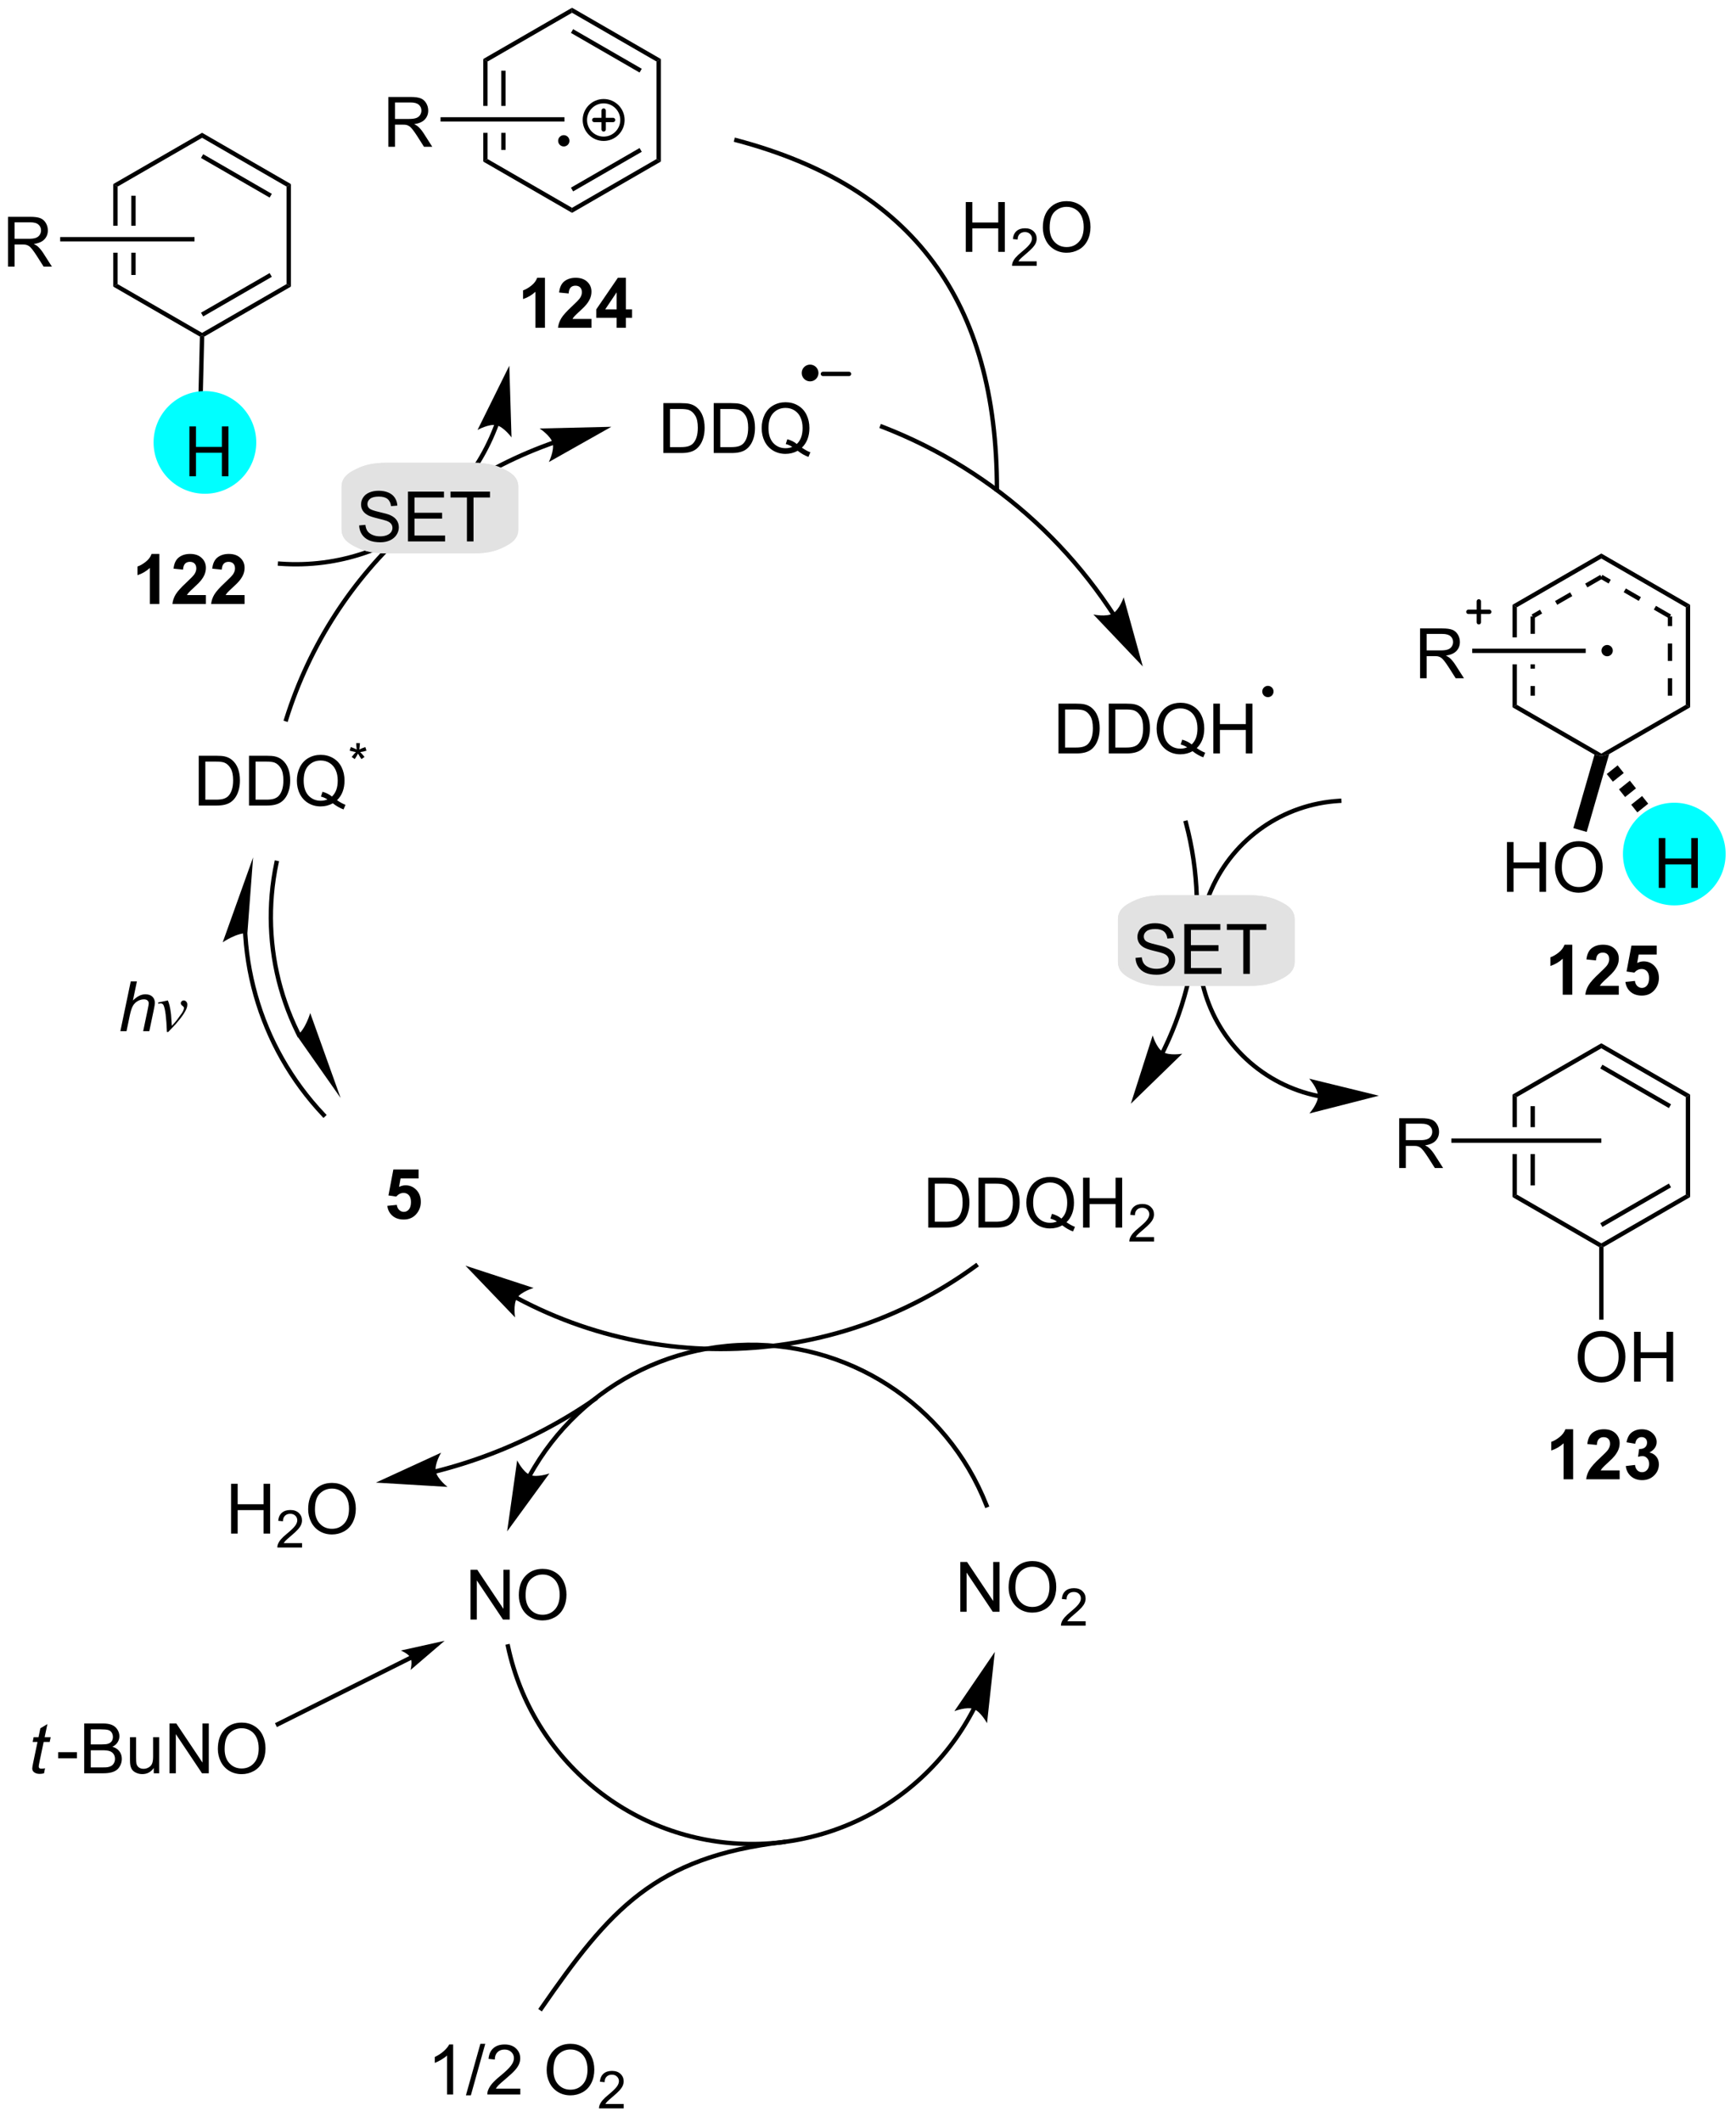 <?xml version="1.0" encoding="UTF-8"?>
<!DOCTYPE svg PUBLIC '-//W3C//DTD SVG 1.0//EN'
          'http://www.w3.org/TR/2001/REC-SVG-20010904/DTD/svg10.dtd'>
<svg stroke-dasharray="none" shape-rendering="auto" xmlns="http://www.w3.org/2000/svg" font-family="'Dialog'" text-rendering="auto" width="90" fill-opacity="1" color-interpolation="auto" color-rendering="auto" preserveAspectRatio="xMidYMid meet" font-size="12px" viewBox="0 0 90 110" fill="black" xmlns:xlink="http://www.w3.org/1999/xlink" stroke="black" image-rendering="auto" stroke-miterlimit="10" stroke-linecap="square" stroke-linejoin="miter" font-style="normal" stroke-width="1" height="110" stroke-dashoffset="0" font-weight="normal" stroke-opacity="1"
><!--Generated by the Batik Graphics2D SVG Generator--><defs id="genericDefs"
  /><g
  ><defs id="defs1"
    ><clipPath clipPathUnits="userSpaceOnUse" id="clipPath1"
      ><path d="M1.294 0.646 L206.382 0.646 L206.382 251.039 L1.294 251.039 L1.294 0.646 Z"
      /></clipPath
      ><clipPath clipPathUnits="userSpaceOnUse" id="clipPath2"
      ><path d="M59.969 95.297 L59.969 338.728 L259.355 338.728 L259.355 95.297 Z"
      /></clipPath
    ></defs
    ><g transform="scale(0.439,0.439) translate(-1.294,-0.646) matrix(1.029,0,0,1.029,-60.39,-97.376)"
    ><path d="M136.079 147.253 L136.079 141.526 L138.053 141.526 Q138.72 141.526 139.071 141.607 Q139.563 141.722 139.912 142.019 Q140.365 142.401 140.589 142.998 Q140.813 143.592 140.813 144.357 Q140.813 145.011 140.66 145.516 Q140.509 146.019 140.269 146.349 Q140.032 146.678 139.748 146.868 Q139.467 147.058 139.066 147.157 Q138.665 147.253 138.147 147.253 L136.079 147.253 ZM136.837 146.576 L138.061 146.576 Q138.626 146.576 138.949 146.472 Q139.272 146.365 139.462 146.175 Q139.732 145.904 139.881 145.451 Q140.032 144.995 140.032 144.347 Q140.032 143.448 139.738 142.967 Q139.444 142.482 139.022 142.318 Q138.717 142.201 138.04 142.201 L136.837 142.201 L136.837 146.576 ZM141.856 147.253 L141.856 141.526 L143.83 141.526 Q144.497 141.526 144.848 141.607 Q145.341 141.722 145.69 142.019 Q146.143 142.401 146.367 142.998 Q146.591 143.592 146.591 144.357 Q146.591 145.011 146.437 145.516 Q146.286 146.019 146.046 146.349 Q145.809 146.678 145.525 146.868 Q145.244 147.058 144.843 147.157 Q144.442 147.253 143.924 147.253 L141.856 147.253 ZM142.614 146.576 L143.838 146.576 Q144.403 146.576 144.726 146.472 Q145.049 146.365 145.239 146.175 Q145.51 145.904 145.658 145.451 Q145.809 144.995 145.809 144.347 Q145.809 143.448 145.515 142.967 Q145.221 142.482 144.799 142.318 Q144.494 142.201 143.817 142.201 L142.614 142.201 L142.614 146.576 ZM151.975 146.638 Q152.501 147.003 152.946 147.17 L152.725 147.698 Q152.107 147.477 151.493 146.995 Q150.857 147.352 150.087 147.352 Q149.311 147.352 148.678 146.977 Q148.045 146.599 147.701 145.92 Q147.36 145.24 147.36 144.388 Q147.36 143.542 147.704 142.847 Q148.048 142.151 148.683 141.79 Q149.319 141.425 150.102 141.425 Q150.897 141.425 151.532 141.803 Q152.17 142.178 152.503 142.857 Q152.837 143.534 152.837 144.386 Q152.837 145.092 152.621 145.657 Q152.407 146.222 151.975 146.638 ZM150.305 145.67 Q150.962 145.855 151.389 146.217 Q152.055 145.607 152.055 144.386 Q152.055 143.69 151.819 143.172 Q151.584 142.651 151.128 142.365 Q150.673 142.076 150.107 142.076 Q149.259 142.076 148.699 142.657 Q148.141 143.237 148.141 144.388 Q148.141 145.506 148.694 146.105 Q149.248 146.701 150.107 146.701 Q150.514 146.701 150.873 146.55 Q150.516 146.318 150.123 146.222 L150.305 145.67 Z" stroke="none" clip-path="url(#clipPath2)"
    /></g
    ><g transform="matrix(0.451,0,0,0.451,-27.069,-43.016)"
    ><path d="M181.694 181.993 L181.694 176.266 L183.667 176.266 Q184.334 176.266 184.686 176.347 Q185.178 176.461 185.527 176.758 Q185.98 177.141 186.204 177.737 Q186.428 178.331 186.428 179.097 Q186.428 179.75 186.274 180.256 Q186.123 180.758 185.884 181.089 Q185.647 181.417 185.363 181.607 Q185.082 181.797 184.681 181.896 Q184.28 181.993 183.761 181.993 L181.694 181.993 ZM182.451 181.315 L183.675 181.315 Q184.24 181.315 184.563 181.211 Q184.886 181.105 185.076 180.915 Q185.347 180.644 185.496 180.19 Q185.647 179.735 185.647 179.086 Q185.647 178.188 185.352 177.706 Q185.058 177.222 184.636 177.058 Q184.332 176.94 183.655 176.94 L182.451 176.94 L182.451 181.315 ZM187.471 181.993 L187.471 176.266 L189.445 176.266 Q190.112 176.266 190.463 176.347 Q190.955 176.461 191.304 176.758 Q191.757 177.141 191.981 177.737 Q192.205 178.331 192.205 179.097 Q192.205 179.75 192.052 180.256 Q191.901 180.758 191.661 181.089 Q191.424 181.417 191.14 181.607 Q190.859 181.797 190.458 181.896 Q190.057 181.993 189.539 181.993 L187.471 181.993 ZM188.229 181.315 L189.453 181.315 Q190.018 181.315 190.341 181.211 Q190.664 181.105 190.854 180.915 Q191.125 180.644 191.273 180.19 Q191.424 179.735 191.424 179.086 Q191.424 178.188 191.13 177.706 Q190.835 177.222 190.414 177.058 Q190.109 176.94 189.432 176.94 L188.229 176.94 L188.229 181.315 ZM197.589 181.378 Q198.115 181.743 198.561 181.909 L198.339 182.438 Q197.722 182.217 197.108 181.735 Q196.472 182.092 195.701 182.092 Q194.925 182.092 194.292 181.717 Q193.66 181.339 193.316 180.659 Q192.975 179.98 192.975 179.128 Q192.975 178.282 193.319 177.586 Q193.662 176.891 194.298 176.529 Q194.933 176.165 195.717 176.165 Q196.511 176.165 197.147 176.542 Q197.785 176.917 198.118 177.597 Q198.451 178.274 198.451 179.125 Q198.451 179.831 198.235 180.396 Q198.022 180.961 197.589 181.378 ZM195.92 180.409 Q196.576 180.594 197.004 180.956 Q197.67 180.347 197.67 179.125 Q197.67 178.43 197.433 177.912 Q197.199 177.391 196.743 177.105 Q196.287 176.815 195.722 176.815 Q194.873 176.815 194.313 177.396 Q193.756 177.977 193.756 179.128 Q193.756 180.245 194.308 180.844 Q194.863 181.44 195.722 181.44 Q196.129 181.44 196.488 181.29 Q196.131 181.058 195.738 180.961 L195.92 180.409 ZM199.494 181.993 L199.494 176.266 L200.252 176.266 L200.252 178.618 L203.229 178.618 L203.229 176.266 L203.987 176.266 L203.987 181.993 L203.229 181.993 L203.229 179.292 L200.252 179.292 L200.252 181.993 L199.494 181.993 Z" stroke="none" clip-path="url(#clipPath2)"
    /></g
    ><g transform="matrix(0.451,0,0,0.451,-27.069,-43.016)"
    ><path d="M205.769 175.273 C205.548 175.273 205.369 175.094 205.369 174.873 C205.369 174.652 205.548 174.473 205.769 174.473 C205.989 174.473 206.169 174.652 206.169 174.873 C206.169 175.094 205.989 175.273 205.769 175.273" stroke="none" clip-path="url(#clipPath2)"
    /></g
    ><g stroke-width="0.5" transform="matrix(0.451,0,0,0.451,-27.069,-43.016)" stroke-linejoin="round" stroke-linecap="round"
    ><path fill="none" d="M205.769 175.273 C205.548 175.273 205.369 175.094 205.369 174.873 C205.369 174.652 205.548 174.473 205.769 174.473 C205.989 174.473 206.169 174.652 206.169 174.873 C206.169 175.094 205.989 175.273 205.769 175.273" clip-path="url(#clipPath2)"
    /></g
    ><g transform="matrix(0.451,0,0,0.451,-27.069,-43.016)"
    ><path d="M166.72 236.498 L166.72 230.771 L168.694 230.771 Q169.36 230.771 169.712 230.852 Q170.204 230.967 170.553 231.263 Q171.006 231.646 171.23 232.243 Q171.454 232.836 171.454 233.602 Q171.454 234.256 171.3 234.761 Q171.149 235.263 170.91 235.594 Q170.673 235.922 170.389 236.112 Q170.108 236.303 169.707 236.401 Q169.305 236.498 168.787 236.498 L166.72 236.498 ZM167.477 235.821 L168.701 235.821 Q169.267 235.821 169.589 235.717 Q169.912 235.61 170.102 235.42 Q170.373 235.149 170.522 234.696 Q170.673 234.24 170.673 233.592 Q170.673 232.693 170.378 232.211 Q170.084 231.727 169.662 231.563 Q169.358 231.446 168.68 231.446 L167.477 231.446 L167.477 235.821 ZM172.497 236.498 L172.497 230.771 L174.471 230.771 Q175.138 230.771 175.489 230.852 Q175.981 230.967 176.33 231.263 Q176.783 231.646 177.007 232.243 Q177.231 232.836 177.231 233.602 Q177.231 234.256 177.078 234.761 Q176.927 235.263 176.687 235.594 Q176.45 235.922 176.166 236.112 Q175.885 236.303 175.484 236.401 Q175.083 236.498 174.565 236.498 L172.497 236.498 ZM173.255 235.821 L174.479 235.821 Q175.044 235.821 175.367 235.717 Q175.69 235.61 175.88 235.42 Q176.151 235.149 176.299 234.696 Q176.45 234.24 176.45 233.592 Q176.45 232.693 176.156 232.211 Q175.862 231.727 175.44 231.563 Q175.135 231.446 174.458 231.446 L173.255 231.446 L173.255 235.821 ZM182.615 235.883 Q183.142 236.248 183.587 236.415 L183.365 236.943 Q182.748 236.722 182.134 236.24 Q181.498 236.597 180.727 236.597 Q179.951 236.597 179.319 236.222 Q178.686 235.844 178.342 235.165 Q178.001 234.485 178.001 233.633 Q178.001 232.787 178.345 232.092 Q178.688 231.396 179.324 231.034 Q179.959 230.67 180.743 230.67 Q181.537 230.67 182.173 231.047 Q182.811 231.422 183.144 232.102 Q183.477 232.779 183.477 233.631 Q183.477 234.336 183.261 234.901 Q183.048 235.467 182.615 235.883 ZM180.946 234.915 Q181.602 235.099 182.03 235.461 Q182.696 234.852 182.696 233.631 Q182.696 232.935 182.459 232.417 Q182.225 231.896 181.769 231.61 Q181.313 231.321 180.748 231.321 Q179.899 231.321 179.339 231.901 Q178.782 232.482 178.782 233.633 Q178.782 234.75 179.334 235.349 Q179.889 235.946 180.748 235.946 Q181.155 235.946 181.514 235.795 Q181.157 235.563 180.764 235.467 L180.946 234.915 ZM184.52 236.498 L184.52 230.771 L185.278 230.771 L185.278 233.123 L188.255 233.123 L188.255 230.771 L189.013 230.771 L189.013 236.498 L188.255 236.498 L188.255 233.797 L185.278 233.797 L185.278 236.498 L184.52 236.498 Z" stroke="none" clip-path="url(#clipPath2)"
    /></g
    ><g transform="matrix(0.451,0,0,0.451,-27.069,-43.016)"
    ><path d="M192.679 237.59 L192.679 238.098 L189.839 238.098 Q189.833 237.906 189.901 237.731 Q190.009 237.441 190.247 237.16 Q190.487 236.879 190.938 236.51 Q191.638 235.936 191.884 235.6 Q192.13 235.264 192.13 234.965 Q192.13 234.653 191.905 234.438 Q191.683 234.221 191.321 234.221 Q190.94 234.221 190.712 234.449 Q190.483 234.678 190.481 235.082 L189.938 235.028 Q189.995 234.42 190.358 234.104 Q190.722 233.785 191.333 233.785 Q191.952 233.785 192.311 234.129 Q192.673 234.471 192.673 234.977 Q192.673 235.234 192.567 235.484 Q192.462 235.733 192.216 236.008 Q191.972 236.283 191.403 236.764 Q190.929 237.162 190.794 237.305 Q190.659 237.447 190.571 237.59 L192.679 237.59 Z" stroke="none" clip-path="url(#clipPath2)"
    /></g
    ><g transform="matrix(0.451,0,0,0.451,-27.069,-43.016)"
    ><path d="M104.54 233.999 L105.634 233.887 Q105.681 234.257 105.91 234.475 Q106.142 234.691 106.441 234.691 Q106.785 234.691 107.022 234.413 Q107.262 234.132 107.262 233.569 Q107.262 233.043 107.025 232.78 Q106.79 232.514 106.41 232.514 Q105.939 232.514 105.564 232.934 L104.673 232.804 L105.236 229.824 L108.137 229.824 L108.137 230.85 L106.066 230.85 L105.894 231.824 Q106.262 231.639 106.644 231.639 Q107.376 231.639 107.884 232.171 Q108.392 232.702 108.392 233.551 Q108.392 234.257 107.981 234.811 Q107.423 235.572 106.431 235.572 Q105.637 235.572 105.137 235.145 Q104.637 234.718 104.54 233.999 Z" stroke="none" clip-path="url(#clipPath2)"
    /></g
    ><g transform="matrix(0.451,0,0,0.451,-27.069,-43.016)"
    ><path d="M82.865 187.982 L82.865 182.256 L84.839 182.256 Q85.506 182.256 85.858 182.336 Q86.35 182.451 86.699 182.748 Q87.152 183.131 87.376 183.727 Q87.6 184.321 87.6 185.086 Q87.6 185.74 87.446 186.245 Q87.295 186.748 87.055 187.079 Q86.819 187.407 86.535 187.597 Q86.253 187.787 85.852 187.886 Q85.451 187.982 84.933 187.982 L82.865 187.982 ZM83.623 187.305 L84.847 187.305 Q85.412 187.305 85.735 187.201 Q86.058 187.094 86.248 186.904 Q86.519 186.633 86.668 186.18 Q86.819 185.724 86.819 185.076 Q86.819 184.178 86.524 183.696 Q86.23 183.211 85.808 183.047 Q85.503 182.93 84.826 182.93 L83.623 182.93 L83.623 187.305 ZM88.643 187.982 L88.643 182.256 L90.617 182.256 Q91.283 182.256 91.635 182.336 Q92.127 182.451 92.476 182.748 Q92.929 183.131 93.153 183.727 Q93.377 184.321 93.377 185.086 Q93.377 185.74 93.224 186.245 Q93.072 186.748 92.833 187.079 Q92.596 187.407 92.312 187.597 Q92.031 187.787 91.63 187.886 Q91.229 187.982 90.71 187.982 L88.643 187.982 ZM89.4 187.305 L90.624 187.305 Q91.19 187.305 91.513 187.201 Q91.835 187.094 92.025 186.904 Q92.296 186.633 92.445 186.18 Q92.596 185.724 92.596 185.076 Q92.596 184.178 92.302 183.696 Q92.007 183.211 91.585 183.047 Q91.281 182.93 90.604 182.93 L89.4 182.93 L89.4 187.305 ZM98.761 187.368 Q99.287 187.732 99.733 187.899 L99.511 188.428 Q98.894 188.206 98.279 187.724 Q97.644 188.081 96.873 188.081 Q96.097 188.081 95.464 187.706 Q94.832 187.329 94.488 186.649 Q94.147 185.969 94.147 185.118 Q94.147 184.271 94.49 183.576 Q94.834 182.881 95.47 182.519 Q96.105 182.154 96.889 182.154 Q97.683 182.154 98.319 182.532 Q98.957 182.907 99.29 183.586 Q99.623 184.263 99.623 185.115 Q99.623 185.821 99.407 186.386 Q99.194 186.951 98.761 187.368 ZM97.092 186.399 Q97.748 186.584 98.175 186.946 Q98.842 186.336 98.842 185.115 Q98.842 184.42 98.605 183.901 Q98.371 183.381 97.915 183.094 Q97.459 182.805 96.894 182.805 Q96.045 182.805 95.485 183.386 Q94.928 183.967 94.928 185.118 Q94.928 186.235 95.48 186.834 Q96.035 187.43 96.894 187.43 Q97.3 187.43 97.66 187.279 Q97.303 187.047 96.91 186.951 L97.092 186.399 Z" stroke="none" clip-path="url(#clipPath2)"
    /></g
    ><g transform="matrix(0.451,0,0,0.451,-27.069,-43.016)"
    ><path d="M100.213 181.674 L100.348 181.258 Q100.815 181.422 101.025 181.543 Q100.969 181.012 100.967 180.813 L101.391 180.813 Q101.383 181.104 101.324 181.54 Q101.625 181.387 102.016 181.258 L102.15 181.674 Q101.778 181.797 101.42 181.839 Q101.6 181.995 101.924 182.393 L101.572 182.641 Q101.403 182.411 101.172 182.012 Q100.955 182.424 100.791 182.641 L100.445 182.393 Q100.785 181.973 100.932 181.839 Q100.553 181.766 100.213 181.674 Z" stroke="none" clip-path="url(#clipPath2)"
    /></g
    ><g transform="matrix(0.451,0,0,0.451,-27.069,-43.016)"
    ><path d="M123.463 146.064 L123.46 146.065 C123.428 146.077 123.395 146.088 123.362 146.1 C123.231 146.146 123.101 146.193 122.971 146.241 C122.709 146.336 122.45 146.434 122.191 146.533 C121.673 146.732 121.16 146.94 120.65 147.155 C119.631 147.587 118.63 148.051 117.647 148.547 C113.716 150.532 110.082 153.025 106.835 155.947 C100.339 161.791 95.387 169.35 92.684 177.989 L92.61 178.228 L93.087 178.377 L93.161 178.138 C95.838 169.584 100.74 162.102 107.169 156.318 C110.384 153.426 113.981 150.958 117.873 148.994 C118.845 148.503 119.837 148.043 120.845 147.616 C121.349 147.403 121.858 147.197 122.37 147 C122.626 146.901 122.884 146.805 123.142 146.711 C123.271 146.664 123.401 146.617 123.53 146.571 C123.562 146.559 123.595 146.548 123.628 146.536 L123.631 146.535 L123.867 146.451 L123.699 145.98 L123.463 146.064 ZM130.295 144.442 L122.051 144.637 C122.051 144.637 123.313 145.456 123.546 146.3 C123.778 147.143 123.112 148.494 123.112 148.494 Z" stroke="none" clip-path="url(#clipPath2)"
    /></g
    ><g transform="matrix(0.451,0,0,0.451,-27.069,-43.016)"
    ><path d="M188.153 165.77 L188.152 165.769 L188.149 165.764 C188.142 165.754 188.135 165.742 188.127 165.731 C188.097 165.685 188.067 165.64 188.037 165.594 C187.917 165.411 187.796 165.23 187.674 165.049 C187.186 164.325 186.681 163.614 186.161 162.915 C184.079 160.122 181.745 157.536 179.191 155.187 C174.084 150.49 168.102 146.745 161.514 144.203 L161.281 144.113 L161.101 144.579 L161.334 144.669 C167.863 147.189 173.792 150.9 178.853 155.555 C181.383 157.882 183.697 160.446 185.76 163.214 C186.276 163.906 186.776 164.611 187.26 165.328 C187.381 165.507 187.501 165.688 187.62 165.868 C187.649 165.913 187.679 165.959 187.709 166.004 C187.716 166.016 187.723 166.027 187.731 166.038 L187.733 166.041 L187.732 166.04 L187.867 166.25 L188.288 165.98 L188.153 165.77 ZM191.388 171.994 L189.189 164.047 C189.189 164.047 188.702 165.471 187.941 165.902 C187.179 166.333 185.708 166.017 185.708 166.017 Z" stroke="none" clip-path="url(#clipPath2)"
    /></g
    ><g transform="matrix(0.451,0,0,0.451,-27.069,-43.016)"
    ><path d="M193.915 216.427 L193.916 216.426 L193.917 216.424 C193.922 216.413 193.927 216.403 193.932 216.393 C193.942 216.373 193.952 216.353 193.962 216.333 C193.981 216.293 194.001 216.253 194.021 216.213 C194.06 216.132 194.099 216.052 194.138 215.971 C194.292 215.65 194.442 215.326 194.587 215.001 C195.747 212.396 196.605 209.677 197.151 206.896 C198.242 201.333 198.083 195.526 196.587 189.907 L196.523 189.665 L196.04 189.793 L196.104 190.035 C197.58 195.581 197.737 201.312 196.66 206.8 C196.122 209.543 195.275 212.228 194.13 214.797 C193.987 215.119 193.839 215.438 193.686 215.756 C193.649 215.835 193.61 215.914 193.571 215.993 C193.552 216.032 193.533 216.072 193.513 216.112 C193.504 216.132 193.494 216.151 193.484 216.171 C193.479 216.181 193.474 216.191 193.469 216.201 L193.468 216.204 L193.467 216.206 L193.356 216.43 L193.805 216.651 L193.915 216.427 ZM190.011 222.262 L195.922 216.512 C195.922 216.512 194.439 216.77 193.695 216.31 C192.951 215.849 192.521 214.407 192.521 214.407 Z" stroke="none" clip-path="url(#clipPath2)"
    /></g
    ><g transform="matrix(0.451,0,0,0.451,-27.069,-43.016)"
    ><path d="M119.331 244.82 L119.333 244.82 L119.332 244.82 L119.347 244.828 C119.64 244.984 119.935 245.138 120.231 245.288 C122.597 246.492 125.038 247.495 127.528 248.298 C132.507 249.903 137.682 250.707 142.858 250.708 C153.211 250.711 163.563 247.506 172.345 241.094 L172.547 240.947 L172.252 240.543 L172.05 240.69 C163.354 247.04 153.104 250.211 142.858 250.208 C137.734 250.207 132.61 249.411 127.681 247.822 C125.216 247.027 122.801 246.035 120.457 244.843 C120.164 244.694 119.873 244.542 119.582 244.387 L119.569 244.38 L119.565 244.378 L119.56 244.375 L119.338 244.261 L119.109 244.705 L119.331 244.82 ZM113.524 240.875 L119.232 246.826 C119.232 246.826 118.984 245.341 119.45 244.6 C119.916 243.859 121.361 243.439 121.361 243.439 Z" stroke="none" clip-path="url(#clipPath2)"
    /></g
    ><g transform="matrix(0.451,0,0,0.451,-27.069,-43.016)"
    ><path d="M87.959 202.692 L87.959 202.693 L87.959 202.693 L87.959 202.702 L87.96 202.717 C87.965 202.801 87.97 202.884 87.976 202.967 C87.998 203.3 88.024 203.633 88.056 203.965 C88.12 204.63 88.204 205.291 88.307 205.949 C88.513 207.265 88.798 208.566 89.159 209.845 C90.604 214.965 93.272 219.738 97.034 223.715 L97.206 223.896 L97.569 223.553 L97.397 223.371 C93.691 219.453 91.063 214.751 89.64 209.71 C89.285 208.45 89.004 207.167 88.801 205.871 C88.699 205.223 88.617 204.572 88.554 203.918 C88.523 203.59 88.496 203.263 88.475 202.934 C88.469 202.852 88.464 202.77 88.459 202.688 L88.458 202.672 L88.458 202.665 L88.458 202.663 L88.458 202.661 L88.442 202.411 L87.943 202.442 L87.959 202.692 ZM89.114 193.94 L85.621 203.705 C85.621 203.705 87.257 202.575 88.457 202.665 ZM91.555 194.524 C90.529 199.399 90.731 204.371 92.046 209.03 C92.375 210.195 92.773 211.34 93.239 212.459 C93.472 213.018 93.722 213.571 93.989 214.117 C94.022 214.185 94.056 214.253 94.09 214.321 C94.107 214.355 94.124 214.389 94.141 214.423 L94.144 214.429 L94.145 214.432 L94.258 214.654 L94.704 214.428 L94.591 214.205 L94.59 214.204 L94.588 214.199 C94.571 214.165 94.554 214.132 94.537 214.099 C94.504 214.032 94.471 213.965 94.438 213.898 C94.176 213.361 93.93 212.817 93.701 212.267 C93.243 211.167 92.851 210.04 92.528 208.895 C91.234 204.314 91.035 199.423 92.045 194.627 L92.097 194.383 L91.607 194.279 L91.555 194.524 ZM99.174 221.598 L95.68 211.833 C95.68 211.833 95.132 213.745 94.147 214.436 Z" stroke="none" clip-path="url(#clipPath2)"
    /></g
    ><g transform="matrix(0.451,0,0,0.451,-27.069,-43.016)"
    ><path d="M73.041 116.538 L73.041 121.33 L73.541 121.33 L73.541 116.827 L73.041 116.538 ZM75.112 117.878 L75.112 121.33 L75.612 121.33 L75.612 117.878 ZM75.112 124.43 L75.112 126.987 L75.612 126.987 L75.612 124.43 ZM73.041 124.43 L73.041 128.327 L73.541 128.038 L73.541 124.43 Z" stroke="none" clip-path="url(#clipPath2)"
    /></g
    ><g transform="matrix(0.451,0,0,0.451,-27.069,-43.016)"
    ><path d="M73.041 128.327 L73.541 128.038 L83.251 133.644 L83.251 133.933 L82.997 134.075 Z" stroke="none" clip-path="url(#clipPath2)"
    /></g
    ><g transform="matrix(0.451,0,0,0.451,-27.069,-43.016)"
    ><path d="M83.497 134.079 L83.251 133.933 L83.251 133.644 L92.96 128.038 L93.46 128.327 ZM83.376 131.759 L91.265 127.204 L91.015 126.771 L83.126 131.326 Z" stroke="none" clip-path="url(#clipPath2)"
    /></g
    ><g transform="matrix(0.451,0,0,0.451,-27.069,-43.016)"
    ><path d="M93.46 128.327 L92.96 128.038 L92.96 116.827 L93.46 116.538 Z" stroke="none" clip-path="url(#clipPath2)"
    /></g
    ><g transform="matrix(0.451,0,0,0.451,-27.069,-43.016)"
    ><path d="M93.46 116.538 L92.96 116.827 L83.251 111.221 L83.251 110.644 ZM91.265 117.661 L83.376 113.106 L83.126 113.539 L91.015 118.094 Z" stroke="none" clip-path="url(#clipPath2)"
    /></g
    ><g transform="matrix(0.451,0,0,0.451,-27.069,-43.016)"
    ><path d="M83.251 110.644 L83.251 111.221 L73.541 116.827 L73.041 116.538 Z" stroke="none" clip-path="url(#clipPath2)"
    /></g
    ><g transform="matrix(0.451,0,0,0.451,-27.069,-43.016)"
    ><path d="M78.339 164.807 L77.243 164.807 L77.243 160.669 Q76.641 161.232 75.823 161.502 L75.823 160.505 Q76.253 160.364 76.756 159.974 Q77.261 159.581 77.448 159.057 L78.339 159.057 L78.339 164.807 ZM83.687 163.786 L83.687 164.807 L79.84 164.807 Q79.903 164.229 80.215 163.711 Q80.528 163.193 81.45 162.339 Q82.192 161.646 82.359 161.401 Q82.585 161.06 82.585 160.729 Q82.585 160.362 82.387 160.164 Q82.192 159.966 81.843 159.966 Q81.499 159.966 81.296 160.174 Q81.093 160.38 81.062 160.862 L79.968 160.752 Q80.067 159.846 80.582 159.453 Q81.098 159.057 81.871 159.057 Q82.718 159.057 83.202 159.516 Q83.687 159.971 83.687 160.651 Q83.687 161.036 83.549 161.388 Q83.411 161.737 83.109 162.12 Q82.911 162.372 82.39 162.849 Q81.871 163.325 81.731 163.482 Q81.593 163.638 81.507 163.786 L83.687 163.786 ZM88.136 163.786 L88.136 164.807 L84.29 164.807 Q84.352 164.229 84.665 163.711 Q84.977 163.193 85.899 162.339 Q86.641 161.646 86.808 161.401 Q87.034 161.06 87.034 160.729 Q87.034 160.362 86.836 160.164 Q86.641 159.966 86.292 159.966 Q85.948 159.966 85.745 160.174 Q85.542 160.38 85.511 160.862 L84.417 160.752 Q84.516 159.846 85.032 159.453 Q85.547 159.057 86.321 159.057 Q87.167 159.057 87.651 159.516 Q88.136 159.971 88.136 160.651 Q88.136 161.036 87.998 161.388 Q87.86 161.737 87.558 162.12 Q87.36 162.372 86.839 162.849 Q86.321 163.325 86.18 163.482 Q86.042 163.638 85.956 163.786 L88.136 163.786 Z" stroke="none" clip-path="url(#clipPath2)"
    /></g
    ><g transform="matrix(0.451,0,0,0.451,-27.069,-43.016)"
    ><path d="M116.846 144.159 L116.846 144.16 L116.846 144.16 L116.844 144.164 C116.84 144.176 116.835 144.188 116.831 144.2 C116.822 144.223 116.813 144.247 116.804 144.27 C116.769 144.363 116.733 144.457 116.696 144.55 C116.404 145.293 116.076 146.019 115.716 146.723 C114.273 149.541 112.301 152.03 109.941 154.068 C105.222 158.144 98.947 160.422 92.232 159.93 L91.982 159.912 L91.945 160.411 L92.195 160.429 C99.042 160.93 105.448 158.609 110.267 154.447 C112.677 152.366 114.688 149.827 116.161 146.951 C116.529 146.231 116.863 145.492 117.162 144.732 C117.199 144.637 117.236 144.543 117.272 144.447 C117.281 144.423 117.29 144.399 117.299 144.375 C117.304 144.363 117.308 144.352 117.312 144.339 L117.314 144.335 L117.315 144.332 L117.316 144.33 L117.402 144.095 L116.932 143.924 L116.846 144.159 ZM118.567 137.419 L114.911 144.81 C114.911 144.81 116.223 144.073 117.078 144.259 C117.933 144.445 118.819 145.662 118.819 145.662 Z" stroke="none" clip-path="url(#clipPath2)"
    /></g
    ><g transform="matrix(0.451,0,0,0.451,-27.069,-43.016)"
    ><path d="M115.568 102.163 L115.568 107.554 L116.068 107.554 L116.068 102.452 L115.568 102.163 ZM117.638 103.503 L117.638 107.554 L118.138 107.554 L118.138 103.503 ZM117.638 110.654 L117.638 112.612 L118.138 112.612 L118.138 110.654 ZM115.568 110.654 L115.568 113.952 L116.068 113.663 L116.068 110.654 Z" stroke="none" clip-path="url(#clipPath2)"
    /></g
    ><g transform="matrix(0.451,0,0,0.451,-27.069,-43.016)"
    ><path d="M115.568 113.952 L116.068 113.663 L125.777 119.269 L125.777 119.846 Z" stroke="none" clip-path="url(#clipPath2)"
    /></g
    ><g transform="matrix(0.451,0,0,0.451,-27.069,-43.016)"
    ><path d="M125.777 119.846 L125.777 119.269 L135.486 113.663 L135.986 113.952 ZM125.902 117.384 L133.791 112.829 L133.541 112.396 L125.652 116.951 Z" stroke="none" clip-path="url(#clipPath2)"
    /></g
    ><g transform="matrix(0.451,0,0,0.451,-27.069,-43.016)"
    ><path d="M135.986 113.952 L135.486 113.663 L135.486 102.452 L135.986 102.163 Z" stroke="none" clip-path="url(#clipPath2)"
    /></g
    ><g transform="matrix(0.451,0,0,0.451,-27.069,-43.016)"
    ><path d="M135.986 102.163 L135.486 102.452 L125.777 96.846 L125.777 96.269 ZM133.791 103.286 L125.902 98.731 L125.652 99.164 L133.541 103.719 Z" stroke="none" clip-path="url(#clipPath2)"
    /></g
    ><g transform="matrix(0.451,0,0,0.451,-27.069,-43.016)"
    ><path d="M125.777 96.269 L125.777 96.846 L116.068 102.452 L115.568 102.163 Z" stroke="none" clip-path="url(#clipPath2)"
    /></g
    ><g transform="matrix(0.451,0,0,0.451,-27.069,-43.016)"
    ><path d="M124.828 111.967 C124.607 111.967 124.428 111.788 124.428 111.567 C124.428 111.347 124.607 111.167 124.828 111.167 C125.049 111.167 125.228 111.347 125.228 111.567 C125.228 111.788 125.049 111.967 124.828 111.967" stroke="none" clip-path="url(#clipPath2)"
    /></g
    ><g stroke-width="0.5" transform="matrix(0.451,0,0,0.451,-27.069,-43.016)" stroke-linejoin="round" stroke-linecap="round"
    ><path fill="none" d="M124.828 111.967 C124.607 111.967 124.428 111.788 124.428 111.567 C124.428 111.347 124.607 111.167 124.828 111.167 C125.049 111.167 125.228 111.347 125.228 111.567 C125.228 111.788 125.049 111.967 124.828 111.967" clip-path="url(#clipPath2)"
    /></g
    ><g stroke-width="0.5" transform="matrix(0.451,0,0,0.451,-27.069,-43.016)" stroke-linejoin="round" stroke-linecap="round"
    ><path fill="none" d="M129.411 111.332 C128.219 111.332 127.251 110.365 127.251 109.172 C127.251 107.979 128.219 107.012 129.411 107.012 C130.604 107.012 131.571 107.979 131.571 109.172 C131.571 110.365 130.604 111.332 129.411 111.332 M128.332 109.172 L130.492 109.172 M129.411 108.092 L129.411 110.252" clip-path="url(#clipPath2)"
    /></g
    ><g stroke-width="0.5" transform="matrix(0.451,0,0,0.451,-27.069,-43.016)"
    ><path fill="none" d="M144.67 111.5 C165.034 116.891 174.618 130.068 174.618 151.63" clip-path="url(#clipPath2)"
    /></g
    ><g transform="matrix(0.451,0,0,0.451,-27.069,-43.016)"
    ><path d="M171.036 124.333 L171.036 118.606 L171.793 118.606 L171.793 120.958 L174.77 120.958 L174.77 118.606 L175.528 118.606 L175.528 124.333 L174.77 124.333 L174.77 121.632 L171.793 121.632 L171.793 124.333 L171.036 124.333 Z" stroke="none" clip-path="url(#clipPath2)"
    /></g
    ><g transform="matrix(0.451,0,0,0.451,-27.069,-43.016)"
    ><path d="M179.194 125.425 L179.194 125.933 L176.354 125.933 Q176.348 125.742 176.416 125.566 Q176.524 125.277 176.762 124.996 Q177.002 124.714 177.454 124.345 Q178.153 123.771 178.399 123.435 Q178.645 123.099 178.645 122.8 Q178.645 122.488 178.42 122.273 Q178.198 122.056 177.836 122.056 Q177.456 122.056 177.227 122.285 Q176.999 122.513 176.996 122.917 L176.454 122.863 Q176.51 122.255 176.874 121.939 Q177.237 121.621 177.848 121.621 Q178.467 121.621 178.827 121.964 Q179.188 122.306 179.188 122.812 Q179.188 123.07 179.083 123.32 Q178.977 123.568 178.731 123.843 Q178.487 124.118 177.918 124.599 Q177.444 124.998 177.309 125.14 Q177.174 125.283 177.086 125.425 L179.194 125.425 Z" stroke="none" clip-path="url(#clipPath2)"
    /></g
    ><g transform="matrix(0.451,0,0,0.451,-27.069,-43.016)"
    ><path d="M179.897 121.544 Q179.897 120.117 180.663 119.312 Q181.429 118.505 182.639 118.505 Q183.431 118.505 184.066 118.885 Q184.704 119.263 185.038 119.94 Q185.374 120.617 185.374 121.476 Q185.374 122.349 185.022 123.036 Q184.671 123.724 184.025 124.078 Q183.382 124.432 182.634 124.432 Q181.827 124.432 181.189 124.041 Q180.554 123.648 180.225 122.974 Q179.897 122.296 179.897 121.544 ZM180.679 121.554 Q180.679 122.591 181.233 123.187 Q181.791 123.781 182.632 123.781 Q183.486 123.781 184.038 123.179 Q184.593 122.578 184.593 121.474 Q184.593 120.773 184.356 120.252 Q184.119 119.731 183.663 119.445 Q183.21 119.156 182.642 119.156 Q181.837 119.156 181.257 119.711 Q180.679 120.263 180.679 121.554 Z" stroke="none" clip-path="url(#clipPath2)"
    /></g
    ><g transform="matrix(0.451,0,0,0.451,-27.069,-43.016)"
    ><path d="M235.958 166.242 L235.958 168.242 L236.458 168.242 L236.458 166.242 ZM233.887 164.902 L233.887 168.648 L234.387 168.648 L234.387 165.191 L233.887 164.902 ZM235.958 171.748 L235.958 172.242 L236.458 172.242 L236.458 171.748 ZM235.958 174.242 L235.958 175.352 L236.458 175.352 L236.458 174.242 ZM233.887 171.748 L233.887 176.691 L234.387 176.402 L234.387 171.748 Z" stroke="none" clip-path="url(#clipPath2)"
    /></g
    ><g transform="matrix(0.451,0,0,0.451,-27.069,-43.016)"
    ><path d="M233.887 176.691 L234.387 176.402 L244.097 182.008 L244.097 182.297 L243.312 182.132 Z" stroke="none" clip-path="url(#clipPath2)"
    /></g
    ><g transform="matrix(0.451,0,0,0.451,-27.069,-43.016)"
    ><path d="M244.996 182.066 L244.097 182.297 L244.097 182.008 L253.806 176.402 L254.306 176.691 Z" stroke="none" clip-path="url(#clipPath2)"
    /></g
    ><g transform="matrix(0.451,0,0,0.451,-27.069,-43.016)"
    ><path d="M254.306 176.691 L253.806 176.402 L253.806 165.191 L254.306 164.902 ZM252.236 175.352 L252.236 173.352 L251.736 173.352 L251.736 175.352 ZM252.236 171.352 L252.236 169.352 L251.736 169.352 L251.736 171.352 ZM252.236 167.352 L252.236 166.242 L251.736 166.242 L251.736 167.352 Z" stroke="none" clip-path="url(#clipPath2)"
    /></g
    ><g transform="matrix(0.451,0,0,0.451,-27.069,-43.016)"
    ><path d="M254.306 164.902 L253.806 165.191 L244.097 159.585 L244.097 159.008 ZM252.111 166.025 L250.379 165.025 L250.129 165.458 L251.861 166.458 ZM248.647 164.025 L246.915 163.025 L246.665 163.458 L248.397 164.458 ZM245.183 162.025 L244.222 161.47 L243.972 161.904 L244.933 162.458 Z" stroke="none" clip-path="url(#clipPath2)"
    /></g
    ><g transform="matrix(0.451,0,0,0.451,-27.069,-43.016)"
    ><path d="M244.097 159.008 L244.097 159.585 L234.387 165.191 L233.887 164.902 ZM243.972 161.47 L242.24 162.47 L242.49 162.904 L244.222 161.904 ZM240.508 163.47 L238.776 164.47 L239.026 164.904 L240.758 163.904 ZM237.044 165.47 L236.083 166.025 L236.333 166.458 L237.294 165.904 Z" stroke="none" clip-path="url(#clipPath2)"
    /></g
    ><g transform="matrix(0.451,0,0,0.451,-27.069,-43.016)"
    ><path d="M233.248 197.905 L233.248 192.179 L234.005 192.179 L234.005 194.53 L236.982 194.53 L236.982 192.179 L237.74 192.179 L237.74 197.905 L236.982 197.905 L236.982 195.205 L234.005 195.205 L234.005 197.905 L233.248 197.905 ZM238.772 195.116 Q238.772 193.689 239.538 192.884 Q240.304 192.077 241.514 192.077 Q242.306 192.077 242.942 192.457 Q243.58 192.835 243.913 193.512 Q244.249 194.189 244.249 195.048 Q244.249 195.921 243.897 196.608 Q243.546 197.296 242.9 197.65 Q242.257 198.004 241.509 198.004 Q240.702 198.004 240.064 197.613 Q239.429 197.22 239.101 196.546 Q238.772 195.869 238.772 195.116 ZM239.554 195.126 Q239.554 196.163 240.108 196.759 Q240.666 197.353 241.507 197.353 Q242.361 197.353 242.913 196.751 Q243.468 196.15 243.468 195.046 Q243.468 194.345 243.231 193.824 Q242.994 193.304 242.538 193.017 Q242.085 192.728 241.517 192.728 Q240.713 192.728 240.132 193.283 Q239.554 193.835 239.554 195.126 Z" stroke="none" clip-path="url(#clipPath2)"
    /></g
    ><g transform="matrix(0.451,0,0,0.451,-27.069,-43.016)"
    ><path d="M243.312 182.132 L244.097 182.297 L244.996 182.066 L242.414 191.017 L240.877 190.574 Z" stroke="none" clip-path="url(#clipPath2)"
    /></g
    ><g transform="matrix(0.451,0,0,0.451,-27.069,-43.016)"
    ><path d="M245.97 183.361 L246.673 184.243 L245.422 185.241 L244.719 184.359 ZM247.376 185.124 L248.08 186.006 L246.829 187.004 L246.126 186.122 ZM248.783 186.887 L249.486 187.769 L248.236 188.767 L247.532 187.885 ZM250.19 188.65 L250.893 189.532 L249.642 190.53 L248.939 189.648 ZM251.596 190.414 L252.3 191.295 L251.049 192.293 L250.346 191.411 ZM253.003 192.177 L253.707 193.058 L252.456 194.056 L251.752 193.175 Z" stroke="none" clip-path="url(#clipPath2)"
    /></g
    ><g transform="matrix(0.451,0,0,0.451,-27.069,-43.016)"
    ><path d="M82.997 134.075 L83.251 133.933 L83.497 134.079 L83.227 145.048 L82.727 145.035 Z" stroke="none" clip-path="url(#clipPath2)"
    /></g
    ><g fill="aqua" transform="matrix(0.451,0,0,0.451,-27.069,-43.016)" stroke="aqua"
    ><path d="M83.576 151.89 C80.455 151.89 77.925 149.36 77.925 146.239 C77.925 143.119 80.455 140.589 83.576 140.589 C86.697 140.589 89.227 143.119 89.227 146.239 C89.227 149.36 86.697 151.89 83.576 151.89" stroke="none" clip-path="url(#clipPath2)"
    /></g
    ><g fill="aqua" stroke-width="0.5" transform="matrix(0.451,0,0,0.451,-27.069,-43.016)" stroke-linecap="round" stroke="aqua" stroke-linejoin="round"
    ><path fill="none" d="M83.576 151.89 C80.455 151.89 77.925 149.36 77.925 146.239 C77.925 143.119 80.455 140.589 83.576 140.589 C86.697 140.589 89.227 143.119 89.227 146.239 C89.227 149.36 86.697 151.89 83.576 151.89" clip-path="url(#clipPath2)"
    /></g
    ><g transform="matrix(0.451,0,0,0.451,-27.069,-43.016)"
    ><path d="M81.791 150.128 L81.791 144.401 L82.549 144.401 L82.549 146.753 L85.525 146.753 L85.525 144.401 L86.283 144.401 L86.283 150.128 L85.525 150.128 L85.525 147.428 L82.549 147.428 L82.549 150.128 L81.791 150.128 Z" stroke="none" clip-path="url(#clipPath2)"
    /></g
    ><g fill="aqua" transform="matrix(0.451,0,0,0.451,-27.069,-43.016)" stroke="aqua"
    ><path d="M252.482 199.208 C249.362 199.208 246.832 196.678 246.832 193.557 C246.832 190.436 249.362 187.907 252.482 187.907 C255.603 187.907 258.133 190.436 258.133 193.557 C258.133 196.678 255.603 199.208 252.482 199.208" stroke="none" clip-path="url(#clipPath2)"
    /></g
    ><g fill="aqua" stroke-width="0.5" transform="matrix(0.451,0,0,0.451,-27.069,-43.016)" stroke-linecap="round" stroke="aqua" stroke-linejoin="round"
    ><path fill="none" d="M252.482 199.208 C249.362 199.208 246.832 196.678 246.832 193.557 C246.832 190.436 249.362 187.907 252.482 187.907 C255.603 187.907 258.133 190.436 258.133 193.557 C258.133 196.678 255.603 199.208 252.482 199.208" clip-path="url(#clipPath2)"
    /></g
    ><g transform="matrix(0.451,0,0,0.451,-27.069,-43.016)"
    ><path d="M250.697 197.446 L250.697 191.719 L251.455 191.719 L251.455 194.071 L254.431 194.071 L254.431 191.719 L255.189 191.719 L255.189 197.446 L254.431 197.446 L254.431 194.745 L251.455 194.745 L251.455 197.446 L250.697 197.446 Z" stroke="none" clip-path="url(#clipPath2)"
    /></g
    ><g transform="matrix(0.451,0,0,0.451,-27.069,-43.016)"
    ><path d="M244.764 170.573 C244.543 170.573 244.364 170.394 244.364 170.173 C244.364 169.952 244.543 169.773 244.764 169.773 C244.985 169.773 245.164 169.952 245.164 170.173 C245.164 170.394 244.985 170.573 244.764 170.573" stroke="none" clip-path="url(#clipPath2)"
    /></g
    ><g stroke-width="0.5" transform="matrix(0.451,0,0,0.451,-27.069,-43.016)" stroke-linejoin="round" stroke-linecap="round"
    ><path fill="none" d="M244.764 170.573 C244.543 170.573 244.364 170.394 244.364 170.173 C244.364 169.952 244.543 169.773 244.764 169.773 C244.985 169.773 245.164 169.952 245.164 170.173 C245.164 170.394 244.985 170.573 244.764 170.573" clip-path="url(#clipPath2)"
    /></g
    ><g transform="matrix(0.451,0,0,0.451,-27.069,-43.016)"
    ><path d="M211.61 221.13 L211.609 221.129 L211.606 221.129 L211.6 221.128 L211.592 221.126 L211.575 221.123 C211.563 221.12 211.551 221.118 211.539 221.115 C210.79 220.96 210.052 220.755 209.332 220.5 C206.452 219.483 203.845 217.686 201.844 215.224 C197.842 210.3 196.935 203.551 199.495 197.746 C200.776 194.843 202.815 192.421 205.325 190.68 C207.835 188.938 210.817 187.876 213.985 187.693 L214.234 187.679 L214.205 187.179 L213.956 187.194 C210.696 187.382 207.626 188.475 205.04 190.269 C202.454 192.063 200.356 194.556 199.038 197.544 C196.402 203.52 197.336 210.47 201.456 215.539 C203.515 218.073 206.197 219.924 209.165 220.972 C209.907 221.234 210.666 221.445 211.438 221.605 C211.45 221.607 211.462 221.61 211.474 221.612 L211.492 221.616 L211.501 221.618 L211.507 221.619 L211.507 221.619 L211.508 221.619 L211.752 221.67 L211.855 221.181 L211.61 221.13 ZM218.525 221.339 L210.515 219.38 C210.515 219.38 211.52 220.5 211.525 221.375 C211.529 222.25 210.535 223.38 210.535 223.38 Z" stroke="none" clip-path="url(#clipPath2)"
    /></g
    ><g transform="matrix(0.451,0,0,0.451,-27.069,-43.016)"
    ><path d="M233.887 221.204 L233.887 224.95 L234.387 224.95 L234.387 221.493 L233.887 221.204 ZM235.958 222.544 L235.958 224.95 L236.458 224.95 L236.458 222.544 ZM235.958 228.05 L235.958 231.654 L236.458 231.654 L236.458 228.05 ZM233.887 228.05 L233.887 232.993 L234.387 232.704 L234.387 228.05 Z" stroke="none" clip-path="url(#clipPath2)"
    /></g
    ><g transform="matrix(0.451,0,0,0.451,-27.069,-43.016)"
    ><path d="M233.887 232.993 L234.387 232.704 L244.097 238.31 L244.097 238.599 L243.847 238.743 Z" stroke="none" clip-path="url(#clipPath2)"
    /></g
    ><g transform="matrix(0.451,0,0,0.451,-27.069,-43.016)"
    ><path d="M244.347 238.743 L244.097 238.599 L244.097 238.31 L253.806 232.704 L254.306 232.993 ZM244.222 236.425 L252.111 231.87 L251.861 231.437 L243.972 235.992 Z" stroke="none" clip-path="url(#clipPath2)"
    /></g
    ><g transform="matrix(0.451,0,0,0.451,-27.069,-43.016)"
    ><path d="M254.306 232.993 L253.806 232.704 L253.806 221.493 L254.306 221.204 Z" stroke="none" clip-path="url(#clipPath2)"
    /></g
    ><g transform="matrix(0.451,0,0,0.451,-27.069,-43.016)"
    ><path d="M254.306 221.204 L253.806 221.493 L244.097 215.887 L244.097 215.31 ZM252.111 222.327 L244.222 217.773 L243.972 218.206 L251.861 222.761 Z" stroke="none" clip-path="url(#clipPath2)"
    /></g
    ><g transform="matrix(0.451,0,0,0.451,-27.069,-43.016)"
    ><path d="M244.097 215.31 L244.097 215.887 L234.387 221.493 L233.887 221.204 Z" stroke="none" clip-path="url(#clipPath2)"
    /></g
    ><g transform="matrix(0.451,0,0,0.451,-27.069,-43.016)"
    ><path d="M241.385 251.418 Q241.385 249.991 242.15 249.186 Q242.916 248.379 244.127 248.379 Q244.919 248.379 245.554 248.759 Q246.192 249.137 246.525 249.814 Q246.861 250.491 246.861 251.35 Q246.861 252.223 246.51 252.91 Q246.158 253.598 245.512 253.952 Q244.869 254.306 244.122 254.306 Q243.315 254.306 242.677 253.916 Q242.041 253.522 241.713 252.848 Q241.385 252.171 241.385 251.418 ZM242.166 251.429 Q242.166 252.465 242.721 253.061 Q243.278 253.655 244.119 253.655 Q244.973 253.655 245.525 253.054 Q246.08 252.452 246.08 251.348 Q246.08 250.647 245.843 250.126 Q245.606 249.606 245.15 249.319 Q244.697 249.03 244.13 249.03 Q243.325 249.03 242.744 249.585 Q242.166 250.137 242.166 251.429 ZM247.86 254.207 L247.86 248.481 L248.618 248.481 L248.618 250.832 L251.595 250.832 L251.595 248.481 L252.352 248.481 L252.352 254.207 L251.595 254.207 L251.595 251.507 L248.618 251.507 L248.618 254.207 L247.86 254.207 Z" stroke="none" clip-path="url(#clipPath2)"
    /></g
    ><g transform="matrix(0.451,0,0,0.451,-27.069,-43.016)"
    ><path d="M243.847 238.743 L244.097 238.599 L244.347 238.743 L244.347 247.087 L243.847 247.087 Z" stroke="none" clip-path="url(#clipPath2)"
    /></g
    ><g transform="matrix(0.451,0,0,0.451,-27.069,-43.016)"
    ><path d="M60.941 126.03 L60.941 120.303 L63.481 120.303 Q64.246 120.303 64.645 120.457 Q65.043 120.611 65.28 121.001 Q65.52 121.392 65.52 121.866 Q65.52 122.475 65.124 122.895 Q64.731 123.311 63.905 123.423 Q64.207 123.569 64.363 123.71 Q64.694 124.014 64.991 124.47 L65.988 126.03 L65.035 126.03 L64.277 124.837 Q63.944 124.322 63.728 124.048 Q63.514 123.775 63.345 123.665 Q63.176 123.556 62.999 123.514 Q62.871 123.486 62.577 123.486 L61.699 123.486 L61.699 126.03 L60.941 126.03 ZM61.699 122.83 L63.327 122.83 Q63.848 122.83 64.139 122.723 Q64.434 122.616 64.585 122.379 Q64.738 122.142 64.738 121.866 Q64.738 121.46 64.442 121.199 Q64.147 120.936 63.512 120.936 L61.699 120.936 L61.699 122.83 Z" stroke="none" clip-path="url(#clipPath2)"
    /></g
    ><g transform="matrix(0.451,0,0,0.451,-27.069,-43.016)"
    ><path d="M82.378 122.63 L82.378 123.13 L66.937 123.13 L66.937 122.63 Z" stroke="none" clip-path="url(#clipPath2)"
    /></g
    ><g transform="matrix(0.451,0,0,0.451,-27.069,-43.016)"
    ><path d="M104.665 112.254 L104.665 106.527 L107.205 106.527 Q107.97 106.527 108.369 106.681 Q108.767 106.835 109.004 107.225 Q109.244 107.616 109.244 108.09 Q109.244 108.699 108.848 109.119 Q108.455 109.535 107.629 109.647 Q107.931 109.793 108.087 109.934 Q108.418 110.238 108.715 110.694 L109.712 112.254 L108.759 112.254 L108.001 111.061 Q107.668 110.546 107.452 110.272 Q107.238 109.999 107.069 109.889 Q106.9 109.78 106.723 109.738 Q106.595 109.71 106.301 109.71 L105.423 109.71 L105.423 112.254 L104.665 112.254 ZM105.423 109.053 L107.051 109.053 Q107.572 109.053 107.863 108.947 Q108.158 108.84 108.309 108.603 Q108.462 108.366 108.462 108.09 Q108.462 107.684 108.165 107.423 Q107.871 107.16 107.236 107.16 L105.423 107.16 L105.423 109.053 Z" stroke="none" clip-path="url(#clipPath2)"
    /></g
    ><g transform="matrix(0.451,0,0,0.451,-27.069,-43.016)"
    ><path d="M124.904 108.854 L124.904 109.354 L110.661 109.354 L110.661 108.854 Z" stroke="none" clip-path="url(#clipPath2)"
    /></g
    ><g transform="matrix(0.451,0,0,0.451,-27.069,-43.016)"
    ><path d="M223.259 173.348 L223.259 167.621 L225.798 167.621 Q226.564 167.621 226.962 167.775 Q227.361 167.929 227.598 168.319 Q227.837 168.71 227.837 169.184 Q227.837 169.793 227.442 170.212 Q227.048 170.629 226.223 170.741 Q226.525 170.887 226.681 171.028 Q227.012 171.332 227.309 171.788 L228.306 173.348 L227.353 173.348 L226.595 172.155 Q226.262 171.639 226.046 171.366 Q225.832 171.093 225.663 170.983 Q225.494 170.874 225.317 170.832 Q225.189 170.804 224.895 170.804 L224.017 170.804 L224.017 173.348 L223.259 173.348 ZM224.017 170.147 L225.645 170.147 Q226.166 170.147 226.457 170.041 Q226.751 169.934 226.903 169.697 Q227.056 169.46 227.056 169.184 Q227.056 168.778 226.759 168.517 Q226.465 168.254 225.83 168.254 L224.017 168.254 L224.017 170.147 Z" stroke="none" clip-path="url(#clipPath2)"
    /></g
    ><g transform="matrix(0.451,0,0,0.451,-27.069,-43.016)"
    ><path d="M242.3 169.948 L242.3 170.448 L229.255 170.448 L229.255 169.948 Z" stroke="none" clip-path="url(#clipPath2)"
    /></g
    ><g stroke-width="0.5" transform="matrix(0.451,0,0,0.451,-27.069,-43.016)" stroke-linejoin="round" stroke-linecap="round"
    ><path fill="none" d="M228.813 165.714 L231.213 165.714 M230.013 164.513 L230.013 166.913" clip-path="url(#clipPath2)"
    /></g
    ><g transform="matrix(0.451,0,0,0.451,-27.069,-43.016)"
    ><path d="M220.863 229.65 L220.863 223.923 L223.403 223.923 Q224.168 223.923 224.567 224.077 Q224.965 224.231 225.202 224.621 Q225.442 225.012 225.442 225.486 Q225.442 226.095 225.046 226.514 Q224.653 226.931 223.827 227.043 Q224.129 227.189 224.285 227.33 Q224.616 227.634 224.913 228.09 L225.91 229.65 L224.957 229.65 L224.199 228.457 Q223.866 227.942 223.65 227.668 Q223.436 227.395 223.267 227.285 Q223.098 227.176 222.921 227.134 Q222.793 227.106 222.499 227.106 L221.621 227.106 L221.621 229.65 L220.863 229.65 ZM221.621 226.449 L223.249 226.449 Q223.77 226.449 224.061 226.343 Q224.356 226.236 224.507 225.999 Q224.66 225.762 224.66 225.486 Q224.66 225.08 224.363 224.819 Q224.069 224.556 223.434 224.556 L221.621 224.556 L221.621 226.449 Z" stroke="none" clip-path="url(#clipPath2)"
    /></g
    ><g transform="matrix(0.451,0,0,0.451,-27.069,-43.016)"
    ><path d="M244.097 226.25 L244.097 226.75 L226.859 226.75 L226.859 226.25 Z" stroke="none" clip-path="url(#clipPath2)"
    /></g
    ><g transform="matrix(0.451,0,0,0.451,-27.069,-43.016)"
    ><path d="M114.103 281.558 L114.103 275.832 L114.882 275.832 L117.89 280.327 L117.89 275.832 L118.616 275.832 L118.616 281.558 L117.838 281.558 L114.83 277.058 L114.83 281.558 L114.103 281.558 ZM119.659 278.769 Q119.659 277.342 120.425 276.538 Q121.191 275.73 122.401 275.73 Q123.193 275.73 123.829 276.111 Q124.467 276.488 124.8 277.165 Q125.136 277.842 125.136 278.702 Q125.136 279.574 124.784 280.262 Q124.433 280.949 123.787 281.303 Q123.144 281.658 122.396 281.658 Q121.589 281.658 120.951 281.267 Q120.316 280.874 119.987 280.199 Q119.659 279.522 119.659 278.769 ZM120.441 278.78 Q120.441 279.816 120.995 280.413 Q121.552 281.006 122.394 281.006 Q123.248 281.006 123.8 280.405 Q124.355 279.803 124.355 278.699 Q124.355 277.999 124.118 277.478 Q123.881 276.957 123.425 276.671 Q122.972 276.381 122.404 276.381 Q121.599 276.381 121.019 276.936 Q120.441 277.488 120.441 278.78 Z" stroke="none" clip-path="url(#clipPath2)"
    /></g
    ><g transform="matrix(0.451,0,0,0.451,-27.069,-43.016)"
    ><path d="M170.405 280.661 L170.405 274.935 L171.184 274.935 L174.192 279.429 L174.192 274.935 L174.918 274.935 L174.918 280.661 L174.14 280.661 L171.132 276.161 L171.132 280.661 L170.405 280.661 ZM175.961 277.872 Q175.961 276.445 176.727 275.64 Q177.493 274.833 178.704 274.833 Q179.495 274.833 180.131 275.213 Q180.769 275.591 181.102 276.268 Q181.438 276.945 181.438 277.804 Q181.438 278.677 181.086 279.364 Q180.735 280.052 180.089 280.406 Q179.446 280.76 178.698 280.76 Q177.891 280.76 177.253 280.37 Q176.618 279.976 176.29 279.302 Q175.961 278.625 175.961 277.872 ZM176.743 277.882 Q176.743 278.919 177.297 279.515 Q177.855 280.109 178.696 280.109 Q179.55 280.109 180.102 279.507 Q180.657 278.906 180.657 277.802 Q180.657 277.101 180.42 276.58 Q180.183 276.06 179.727 275.773 Q179.274 275.484 178.706 275.484 Q177.901 275.484 177.321 276.039 Q176.743 276.591 176.743 277.882 Z" stroke="none" clip-path="url(#clipPath2)"
    /></g
    ><g transform="matrix(0.451,0,0,0.451,-27.069,-43.016)"
    ><path d="M184.817 281.753 L184.817 282.261 L181.978 282.261 Q181.972 282.07 182.04 281.894 Q182.148 281.605 182.386 281.324 Q182.626 281.042 183.077 280.673 Q183.776 280.099 184.023 279.763 Q184.269 279.427 184.269 279.128 Q184.269 278.816 184.044 278.601 Q183.821 278.384 183.46 278.384 Q183.079 278.384 182.851 278.613 Q182.622 278.841 182.62 279.246 L182.077 279.191 Q182.134 278.584 182.497 278.267 Q182.861 277.949 183.472 277.949 Q184.091 277.949 184.45 278.292 Q184.812 278.634 184.812 279.14 Q184.812 279.398 184.706 279.648 Q184.601 279.896 184.355 280.171 Q184.111 280.447 183.542 280.927 Q183.067 281.326 182.933 281.468 Q182.798 281.611 182.71 281.753 L184.817 281.753 Z" stroke="none" clip-path="url(#clipPath2)"
    /></g
    ><g transform="matrix(0.451,0,0,0.451,-27.069,-43.016)"
    ><path d="M121.163 265.063 L121.163 265.063 L121.16 265.069 L121.163 265.063 L121.167 265.056 L121.175 265.041 C121.181 265.031 121.187 265.02 121.192 265.01 C121.215 264.969 121.238 264.928 121.261 264.887 C121.307 264.805 121.354 264.723 121.401 264.642 C121.495 264.479 121.59 264.318 121.687 264.157 C121.88 263.836 122.08 263.519 122.285 263.207 C123.929 260.708 125.944 258.493 128.245 256.632 C132.846 252.911 138.593 250.603 144.798 250.265 C151.004 249.928 156.966 251.599 161.944 254.799 C166.922 258 170.917 262.73 173.186 268.516 L173.278 268.749 L173.743 268.566 L173.652 268.333 C171.344 262.45 167.28 257.636 162.214 254.379 C157.148 251.122 151.081 249.423 144.771 249.766 C138.46 250.109 132.614 252.456 127.931 256.243 C125.59 258.137 123.539 260.39 121.868 262.932 C121.659 263.25 121.456 263.572 121.259 263.899 C121.16 264.062 121.063 264.227 120.968 264.392 C120.92 264.475 120.873 264.558 120.826 264.641 C120.802 264.683 120.779 264.724 120.756 264.766 C120.75 264.777 120.744 264.787 120.738 264.798 L120.729 264.814 L120.725 264.821 L120.724 264.824 L120.725 264.821 L120.721 264.829 L120.604 265.05 L121.046 265.284 L121.163 265.063 ZM118.316 271.422 L123.176 264.76 C123.176 264.76 121.757 265.264 120.946 264.935 C120.135 264.606 119.469 263.257 119.469 263.257 Z" stroke="none" clip-path="url(#clipPath2)"
    /></g
    ><g transform="matrix(0.451,0,0,0.451,-27.069,-43.016)"
    ><path d="M171.732 291.718 L171.728 291.726 C171.717 291.748 171.705 291.771 171.693 291.793 C171.647 291.882 171.6 291.971 171.553 292.059 C171.176 292.766 170.772 293.454 170.339 294.122 C168.611 296.792 166.455 299.138 163.98 301.074 C159.029 304.946 152.798 307.183 146.146 307.108 C139.494 307.033 133.315 304.656 128.453 300.673 C123.591 296.691 120.044 291.101 118.66 284.594 L118.608 284.349 L118.119 284.454 L118.171 284.698 C119.579 291.316 123.186 297.006 128.136 301.06 C133.086 305.115 139.374 307.531 146.14 307.608 C152.906 307.684 159.248 305.41 164.288 301.468 C166.807 299.497 169.001 297.111 170.759 294.394 C171.198 293.714 171.611 293.014 171.995 292.294 C172.043 292.204 172.09 292.114 172.137 292.024 C172.149 292.001 172.16 291.979 172.172 291.956 L172.177 291.948 L172.291 291.726 L171.847 291.496 L171.732 291.718 ZM174.376 285.277 L169.728 292.089 C169.728 292.089 171.13 291.54 171.951 291.843 C172.771 292.147 173.48 293.474 173.48 293.474 Z" stroke="none" clip-path="url(#clipPath2)"
    /></g
    ><g transform="matrix(0.451,0,0,0.451,-27.069,-43.016)"
    ><path d="M110.174 264.767 L110.175 264.767 L110.176 264.767 L110.182 264.765 L110.195 264.762 C110.264 264.744 110.333 264.727 110.401 264.709 C110.539 264.674 110.677 264.638 110.814 264.601 C111.089 264.529 111.364 264.454 111.637 264.377 C112.185 264.223 112.73 264.06 113.272 263.89 C114.356 263.55 115.43 263.177 116.492 262.772 C120.738 261.153 124.79 259.024 128.555 256.42 L128.76 256.278 L128.476 255.867 L128.27 256.009 C124.539 258.59 120.522 260.7 116.314 262.305 C115.261 262.706 114.197 263.076 113.122 263.413 C112.585 263.582 112.045 263.743 111.502 263.895 C111.231 263.972 110.959 264.046 110.686 264.118 C110.55 264.154 110.413 264.19 110.277 264.225 C110.209 264.242 110.141 264.26 110.072 264.277 L110.059 264.28 L110.052 264.282 L110.049 264.283 L110.046 264.284 L109.805 264.347 L109.932 264.831 L110.174 264.767 ZM103.231 265.815 L111.462 266.307 C111.462 266.307 110.272 265.385 110.111 264.525 C109.95 263.665 110.725 262.375 110.725 262.375 Z" stroke="none" clip-path="url(#clipPath2)"
    /></g
    ><g transform="matrix(0.451,0,0,0.451,-27.069,-43.016)"
    ><path d="M86.582 271.677 L86.582 265.95 L87.34 265.95 L87.34 268.302 L90.317 268.302 L90.317 265.95 L91.075 265.95 L91.075 271.677 L90.317 271.677 L90.317 268.976 L87.34 268.976 L87.34 271.677 L86.582 271.677 Z" stroke="none" clip-path="url(#clipPath2)"
    /></g
    ><g transform="matrix(0.451,0,0,0.451,-27.069,-43.016)"
    ><path d="M94.741 272.769 L94.741 273.277 L91.901 273.277 Q91.895 273.085 91.963 272.91 Q92.071 272.62 92.309 272.339 Q92.549 272.058 93 271.689 Q93.7 271.115 93.946 270.779 Q94.192 270.443 94.192 270.144 Q94.192 269.832 93.967 269.617 Q93.745 269.4 93.383 269.4 Q93.002 269.4 92.774 269.628 Q92.545 269.857 92.543 270.261 L92 270.207 Q92.057 269.599 92.42 269.283 Q92.784 268.964 93.395 268.964 Q94.014 268.964 94.373 269.308 Q94.735 269.65 94.735 270.156 Q94.735 270.413 94.629 270.663 Q94.524 270.912 94.278 271.187 Q94.034 271.462 93.465 271.943 Q92.991 272.341 92.856 272.484 Q92.721 272.626 92.633 272.769 L94.741 272.769 Z" stroke="none" clip-path="url(#clipPath2)"
    /></g
    ><g transform="matrix(0.451,0,0,0.451,-27.069,-43.016)"
    ><path d="M95.444 268.888 Q95.444 267.461 96.21 266.656 Q96.975 265.849 98.186 265.849 Q98.978 265.849 99.613 266.229 Q100.251 266.606 100.585 267.284 Q100.921 267.961 100.921 268.82 Q100.921 269.692 100.569 270.38 Q100.218 271.067 99.572 271.422 Q98.928 271.776 98.181 271.776 Q97.374 271.776 96.736 271.385 Q96.1 270.992 95.772 270.317 Q95.444 269.64 95.444 268.888 ZM96.225 268.898 Q96.225 269.935 96.78 270.531 Q97.337 271.125 98.178 271.125 Q99.033 271.125 99.585 270.523 Q100.139 269.922 100.139 268.817 Q100.139 268.117 99.902 267.596 Q99.665 267.075 99.21 266.789 Q98.757 266.5 98.189 266.5 Q97.384 266.5 96.803 267.054 Q96.225 267.606 96.225 268.898 Z" stroke="none" clip-path="url(#clipPath2)"
    /></g
    ><g transform="matrix(0.451,0,0,0.451,-27.069,-43.016)"
    ><path d="M107.103 285.733 L91.85 293.36 L91.626 293.471 L91.849 293.919 L92.073 293.807 L107.327 286.18 L107.55 286.068 L107.327 285.621 L107.103 285.733 ZM111.128 284 L106.097 285.118 C106.097 285.118 106.97 285.467 107.215 285.957 C107.46 286.446 107.215 287.354 107.215 287.354 Z" stroke="none" clip-path="url(#clipPath2)"
    /></g
    ><g transform="matrix(0.451,0,0,0.451,-27.069,-43.016)"
    ><path d="M65.196 298.653 L65.079 299.234 Q64.824 299.299 64.587 299.299 Q64.165 299.299 63.915 299.091 Q63.727 298.935 63.727 298.666 Q63.727 298.528 63.829 298.036 L64.332 295.627 L63.774 295.627 L63.886 295.08 L64.446 295.08 L64.66 294.06 L65.47 293.573 L65.152 295.08 L65.847 295.08 L65.73 295.627 L65.04 295.627 L64.558 297.919 Q64.47 298.356 64.47 298.442 Q64.47 298.567 64.54 298.635 Q64.613 298.7 64.777 298.7 Q65.011 298.7 65.196 298.653 Z" stroke="none" clip-path="url(#clipPath2)"
    /></g
    ><g transform="matrix(0.451,0,0,0.451,-27.069,-43.016)"
    ><path d="M66.703 297.51 L66.703 296.802 L68.862 296.802 L68.862 297.51 L66.703 297.51 ZM69.698 299.229 L69.698 293.502 L71.846 293.502 Q72.502 293.502 72.898 293.677 Q73.296 293.849 73.52 294.211 Q73.744 294.573 73.744 294.966 Q73.744 295.333 73.544 295.659 Q73.346 295.981 72.945 296.182 Q73.463 296.333 73.742 296.7 Q74.023 297.067 74.023 297.567 Q74.023 297.971 73.851 298.317 Q73.682 298.661 73.432 298.849 Q73.182 299.036 72.804 299.133 Q72.429 299.229 71.882 299.229 L69.698 299.229 ZM70.455 295.909 L71.695 295.909 Q72.198 295.909 72.416 295.841 Q72.705 295.755 72.851 295.557 Q73 295.356 73 295.057 Q73 294.771 72.862 294.554 Q72.726 294.338 72.471 294.258 Q72.218 294.177 71.601 294.177 L70.455 294.177 L70.455 295.909 ZM70.455 298.552 L71.882 298.552 Q72.25 298.552 72.398 298.526 Q72.658 298.479 72.833 298.37 Q73.01 298.26 73.122 298.052 Q73.237 297.841 73.237 297.567 Q73.237 297.247 73.073 297.013 Q72.908 296.776 72.617 296.679 Q72.328 296.583 71.781 296.583 L70.455 296.583 L70.455 298.552 ZM77.695 299.229 L77.695 298.62 Q77.21 299.323 76.377 299.323 Q76.01 299.323 75.692 299.182 Q75.375 299.041 75.218 298.828 Q75.065 298.614 75.002 298.307 Q74.96 298.099 74.96 297.651 L74.96 295.08 L75.664 295.08 L75.664 297.38 Q75.664 297.932 75.705 298.122 Q75.773 298.401 75.987 298.56 Q76.203 298.716 76.518 298.716 Q76.835 298.716 77.112 298.554 Q77.39 298.393 77.505 298.114 Q77.619 297.833 77.619 297.302 L77.619 295.08 L78.323 295.08 L78.323 299.229 L77.695 299.229 ZM79.506 299.229 L79.506 293.502 L80.285 293.502 L83.293 297.997 L83.293 293.502 L84.019 293.502 L84.019 299.229 L83.24 299.229 L80.233 294.729 L80.233 299.229 L79.506 299.229 ZM85.062 296.44 Q85.062 295.013 85.828 294.208 Q86.593 293.401 87.804 293.401 Q88.596 293.401 89.231 293.781 Q89.869 294.159 90.203 294.836 Q90.539 295.513 90.539 296.372 Q90.539 297.245 90.187 297.932 Q89.835 298.62 89.19 298.974 Q88.546 299.328 87.799 299.328 Q86.992 299.328 86.354 298.937 Q85.718 298.544 85.39 297.87 Q85.062 297.192 85.062 296.44 ZM85.843 296.45 Q85.843 297.487 86.398 298.083 Q86.955 298.677 87.796 298.677 Q88.651 298.677 89.203 298.075 Q89.757 297.474 89.757 296.37 Q89.757 295.669 89.52 295.148 Q89.283 294.627 88.828 294.341 Q88.375 294.052 87.807 294.052 Q87.002 294.052 86.421 294.606 Q85.843 295.159 85.843 296.45 Z" stroke="none" clip-path="url(#clipPath2)"
    /></g
    ><g stroke-width="0.5" transform="matrix(0.451,0,0,0.451,-27.069,-43.016)"
    ><path fill="none" d="M150.06 307.135 C135.281 308.874 130.065 314.959 122.241 326.261" clip-path="url(#clipPath2)"
    /></g
    ><g transform="matrix(0.451,0,0,0.451,-27.069,-43.016)"
    ><path d="M112.11 336.155 L111.407 336.155 L111.407 331.674 Q111.151 331.916 110.74 332.158 Q110.329 332.4 110 332.523 L110 331.843 Q110.589 331.564 111.029 331.171 Q111.472 330.775 111.657 330.405 L112.11 330.405 L112.11 336.155 ZM113.577 336.254 L115.239 330.33 L115.801 330.33 L114.145 336.254 L113.577 336.254 ZM119.829 335.478 L119.829 336.155 L116.042 336.155 Q116.034 335.9 116.125 335.666 Q116.269 335.28 116.586 334.905 Q116.907 334.53 117.508 334.038 Q118.441 333.273 118.769 332.825 Q119.097 332.377 119.097 331.978 Q119.097 331.562 118.797 331.275 Q118.5 330.986 118.019 330.986 Q117.511 330.986 117.206 331.291 Q116.901 331.596 116.899 332.135 L116.175 332.062 Q116.25 331.252 116.735 330.83 Q117.219 330.405 118.034 330.405 Q118.86 330.405 119.339 330.864 Q119.821 331.32 119.821 331.994 Q119.821 332.338 119.68 332.671 Q119.54 333.002 119.211 333.369 Q118.886 333.736 118.128 334.377 Q117.495 334.908 117.316 335.098 Q117.136 335.288 117.019 335.478 L119.829 335.478 ZM122.86 333.366 Q122.86 331.939 123.625 331.135 Q124.391 330.327 125.602 330.327 Q126.394 330.327 127.029 330.707 Q127.667 331.085 128 331.762 Q128.336 332.439 128.336 333.299 Q128.336 334.171 127.985 334.858 Q127.633 335.546 126.987 335.9 Q126.344 336.254 125.597 336.254 Q124.79 336.254 124.151 335.864 Q123.516 335.471 123.188 334.796 Q122.86 334.119 122.86 333.366 ZM123.641 333.377 Q123.641 334.413 124.196 335.01 Q124.753 335.603 125.594 335.603 Q126.448 335.603 127 335.002 Q127.555 334.4 127.555 333.296 Q127.555 332.596 127.318 332.075 Q127.081 331.554 126.625 331.267 Q126.172 330.978 125.605 330.978 Q124.8 330.978 124.219 331.533 Q123.641 332.085 123.641 333.377 Z" stroke="none" clip-path="url(#clipPath2)"
    /></g
    ><g transform="matrix(0.451,0,0,0.451,-27.069,-43.016)"
    ><path d="M131.716 337.248 L131.716 337.755 L128.876 337.755 Q128.87 337.564 128.939 337.388 Q129.046 337.099 129.284 336.818 Q129.524 336.537 129.976 336.168 Q130.675 335.593 130.921 335.257 Q131.167 334.921 131.167 334.623 Q131.167 334.31 130.942 334.095 Q130.72 333.878 130.358 333.878 Q129.978 333.878 129.749 334.107 Q129.521 334.336 129.519 334.74 L128.976 334.685 Q129.032 334.078 129.396 333.761 Q129.759 333.443 130.37 333.443 Q130.989 333.443 131.349 333.787 Q131.71 334.128 131.71 334.634 Q131.71 334.892 131.605 335.142 Q131.499 335.39 131.253 335.666 Q131.009 335.941 130.44 336.421 Q129.966 336.82 129.831 336.962 Q129.696 337.105 129.608 337.248 L131.716 337.248 Z" stroke="none" clip-path="url(#clipPath2)"
    /></g
    ><g fill="rgb(226,226,226)" transform="matrix(0.451,0,0,0.451,-27.069,-43.016)" stroke="rgb(226,226,226)"
    ><path d="M109.44 148.83 L114.346 148.83 C116.298 148.83 117.191 149.217 117.881 149.563 C118.572 149.908 119.346 150.355 119.346 151.333 L119.346 156.245 C119.346 157.222 118.572 157.669 117.881 158.015 C117.191 158.36 116.298 158.748 114.346 158.748 L104.535 158.748 C102.582 158.748 101.69 158.36 100.999 158.015 C100.309 157.669 99.535 157.222 99.535 156.245 L99.535 151.333 C99.535 150.355 100.309 149.908 100.999 149.563 C101.69 149.217 102.582 148.83 104.535 148.83 Z" stroke="none" clip-path="url(#clipPath2)"
    /></g
    ><g fill="rgb(226,226,226)" stroke-width="0.5" transform="matrix(0.451,0,0,0.451,-27.069,-43.016)" stroke="rgb(226,226,226)"
    ><path fill="none" d="M109.44 148.83 L114.346 148.83 C116.298 148.83 117.191 149.217 117.881 149.563 C118.572 149.908 119.346 150.355 119.346 151.333 L119.346 156.245 C119.346 157.222 118.572 157.669 117.881 158.015 C117.191 158.36 116.298 158.748 114.346 158.748 L104.535 158.748 C102.582 158.748 101.69 158.36 100.999 158.015 C100.309 157.669 99.535 157.222 99.535 156.245 L99.535 151.333 C99.535 150.355 100.309 149.908 100.999 149.563 C101.69 149.217 102.582 148.83 104.535 148.83 Z" clip-path="url(#clipPath2)"
    /></g
    ><g fill="rgb(226,226,226)" stroke-width="0.5" transform="matrix(0.451,0,0,0.451,-27.069,-43.016)" stroke="rgb(226,226,226)"
    ><path fill="none" d="M109.44 148.83 L114.346 148.83 C116.298 148.83 117.191 149.217 117.881 149.563 C118.572 149.908 119.346 150.355 119.346 151.333 L119.346 156.245 C119.346 157.222 118.572 157.669 117.881 158.015 C117.191 158.36 116.298 158.748 114.346 158.748 L104.535 158.748 C102.582 158.748 101.69 158.36 100.999 158.015 C100.309 157.669 99.535 157.222 99.535 156.245 L99.535 151.333 C99.535 150.355 100.309 149.908 100.999 149.563 C101.69 149.217 102.582 148.83 104.535 148.83 Z" clip-path="url(#clipPath2)"
    /></g
    ><g transform="matrix(0.451,0,0,0.451,-27.069,-43.016)"
    ><path d="M101.305 155.779 L102.021 155.716 Q102.071 156.146 102.256 156.422 Q102.443 156.698 102.834 156.867 Q103.224 157.036 103.711 157.036 Q104.146 157.036 104.477 156.909 Q104.81 156.779 104.972 156.555 Q105.133 156.331 105.133 156.065 Q105.133 155.794 104.977 155.594 Q104.821 155.393 104.461 155.255 Q104.232 155.167 103.443 154.976 Q102.654 154.786 102.336 154.62 Q101.927 154.404 101.724 154.086 Q101.524 153.768 101.524 153.372 Q101.524 152.94 101.769 152.562 Q102.016 152.185 102.487 151.989 Q102.961 151.794 103.54 151.794 Q104.177 151.794 104.662 152 Q105.149 152.206 105.409 152.604 Q105.672 153.002 105.693 153.505 L104.966 153.56 Q104.907 153.018 104.568 152.742 Q104.232 152.464 103.571 152.464 Q102.883 152.464 102.568 152.716 Q102.256 152.966 102.256 153.323 Q102.256 153.63 102.477 153.831 Q102.696 154.029 103.62 154.239 Q104.545 154.448 104.888 154.604 Q105.388 154.833 105.625 155.187 Q105.865 155.542 105.865 156.002 Q105.865 156.458 105.602 156.864 Q105.341 157.268 104.849 157.495 Q104.36 157.719 103.748 157.719 Q102.969 157.719 102.443 157.492 Q101.92 157.263 101.62 156.81 Q101.321 156.354 101.305 155.779 ZM106.915 157.62 L106.915 151.893 L111.055 151.893 L111.055 152.568 L107.672 152.568 L107.672 154.323 L110.841 154.323 L110.841 154.995 L107.672 154.995 L107.672 156.943 L111.188 156.943 L111.188 157.62 L106.915 157.62 ZM113.693 157.62 L113.693 152.568 L111.805 152.568 L111.805 151.893 L116.344 151.893 L116.344 152.568 L114.451 152.568 L114.451 157.62 L113.693 157.62 Z" stroke="none" clip-path="url(#clipPath2)"
    /></g
    ><g fill="rgb(226,226,226)" transform="matrix(0.451,0,0,0.451,-27.069,-43.016)" stroke="rgb(226,226,226)"
    ><path d="M198.685 198.543 L203.591 198.543 C205.543 198.543 206.436 198.931 207.126 199.276 C207.816 199.622 208.591 200.069 208.591 201.046 L208.591 205.958 C208.591 206.936 207.816 207.383 207.126 207.728 C206.436 208.074 205.543 208.461 203.591 208.461 L193.78 208.461 C191.827 208.461 190.935 208.074 190.244 207.728 C189.554 207.383 188.78 206.936 188.78 205.958 L188.78 201.046 C188.78 200.069 189.554 199.622 190.244 199.276 C190.935 198.931 191.827 198.543 193.78 198.543 Z" stroke="none" clip-path="url(#clipPath2)"
    /></g
    ><g fill="rgb(226,226,226)" stroke-width="0.5" transform="matrix(0.451,0,0,0.451,-27.069,-43.016)" stroke="rgb(226,226,226)"
    ><path fill="none" d="M198.685 198.543 L203.591 198.543 C205.543 198.543 206.436 198.931 207.126 199.276 C207.816 199.622 208.591 200.069 208.591 201.046 L208.591 205.958 C208.591 206.936 207.816 207.383 207.126 207.728 C206.436 208.074 205.543 208.461 203.591 208.461 L193.78 208.461 C191.827 208.461 190.935 208.074 190.244 207.728 C189.554 207.383 188.78 206.936 188.78 205.958 L188.78 201.046 C188.78 200.069 189.554 199.622 190.244 199.276 C190.935 198.931 191.827 198.543 193.78 198.543 Z" clip-path="url(#clipPath2)"
    /></g
    ><g fill="rgb(226,226,226)" stroke-width="0.5" transform="matrix(0.451,0,0,0.451,-27.069,-43.016)" stroke="rgb(226,226,226)"
    ><path fill="none" d="M198.685 198.543 L203.591 198.543 C205.543 198.543 206.436 198.931 207.126 199.276 C207.816 199.622 208.591 200.069 208.591 201.046 L208.591 205.958 C208.591 206.936 207.816 207.383 207.126 207.728 C206.436 208.074 205.543 208.461 203.591 208.461 L193.78 208.461 C191.827 208.461 190.935 208.074 190.244 207.728 C189.554 207.383 188.78 206.936 188.78 205.958 L188.78 201.046 C188.78 200.069 189.554 199.622 190.244 199.276 C190.935 198.931 191.827 198.543 193.78 198.543 Z" clip-path="url(#clipPath2)"
    /></g
    ><g transform="matrix(0.451,0,0,0.451,-27.069,-43.016)"
    ><path d="M190.55 205.492 L191.266 205.43 Q191.316 205.859 191.5 206.135 Q191.688 206.411 192.079 206.581 Q192.469 206.75 192.956 206.75 Q193.391 206.75 193.722 206.622 Q194.055 206.492 194.217 206.268 Q194.378 206.044 194.378 205.779 Q194.378 205.508 194.222 205.307 Q194.066 205.107 193.706 204.969 Q193.477 204.88 192.688 204.69 Q191.899 204.5 191.581 204.333 Q191.172 204.117 190.969 203.799 Q190.769 203.482 190.769 203.086 Q190.769 202.654 191.013 202.276 Q191.261 201.898 191.732 201.703 Q192.206 201.508 192.784 201.508 Q193.422 201.508 193.907 201.713 Q194.394 201.919 194.654 202.318 Q194.917 202.716 194.938 203.219 L194.211 203.273 Q194.151 202.732 193.813 202.456 Q193.477 202.177 192.816 202.177 Q192.128 202.177 191.813 202.43 Q191.5 202.68 191.5 203.036 Q191.5 203.344 191.722 203.544 Q191.941 203.742 192.865 203.953 Q193.79 204.161 194.133 204.318 Q194.633 204.547 194.87 204.901 Q195.11 205.255 195.11 205.716 Q195.11 206.172 194.847 206.578 Q194.586 206.982 194.094 207.208 Q193.605 207.432 192.993 207.432 Q192.214 207.432 191.688 207.206 Q191.165 206.976 190.865 206.523 Q190.566 206.068 190.55 205.492 ZM196.159 207.333 L196.159 201.607 L200.3 201.607 L200.3 202.281 L196.917 202.281 L196.917 204.036 L200.086 204.036 L200.086 204.708 L196.917 204.708 L196.917 206.656 L200.433 206.656 L200.433 207.333 L196.159 207.333 ZM202.938 207.333 L202.938 202.281 L201.05 202.281 L201.05 201.607 L205.589 201.607 L205.589 202.281 L203.696 202.281 L203.696 207.333 L202.938 207.333 Z" stroke="none" clip-path="url(#clipPath2)"
    /></g
    ><g transform="matrix(0.451,0,0,0.451,-27.069,-43.016)"
    ><path d="M122.662 133.062 L121.566 133.062 L121.566 128.924 Q120.964 129.487 120.146 129.758 L120.146 128.76 Q120.576 128.62 121.079 128.229 Q121.584 127.836 121.771 127.312 L122.662 127.312 L122.662 133.062 ZM128.01 132.042 L128.01 133.062 L124.163 133.062 Q124.226 132.484 124.538 131.966 Q124.851 131.448 125.772 130.594 Q126.515 129.901 126.681 129.656 Q126.908 129.315 126.908 128.984 Q126.908 128.617 126.71 128.419 Q126.515 128.221 126.166 128.221 Q125.822 128.221 125.619 128.43 Q125.416 128.635 125.385 129.117 L124.291 129.008 Q124.39 128.101 124.905 127.708 Q125.421 127.312 126.194 127.312 Q127.041 127.312 127.525 127.771 Q128.01 128.226 128.01 128.906 Q128.01 129.292 127.871 129.643 Q127.734 129.992 127.431 130.375 Q127.234 130.627 126.713 131.104 Q126.194 131.581 126.054 131.737 Q125.916 131.893 125.83 132.042 L128.01 132.042 ZM130.904 133.062 L130.904 131.909 L128.56 131.909 L128.56 130.948 L131.045 127.312 L131.966 127.312 L131.966 130.945 L132.678 130.945 L132.678 131.909 L131.966 131.909 L131.966 133.062 L130.904 133.062 ZM130.904 130.945 L130.904 128.987 L129.589 130.945 L130.904 130.945 Z" stroke="none" clip-path="url(#clipPath2)"
    /></g
    ><g transform="matrix(0.451,0,0,0.451,-27.069,-43.016)"
    ><path d="M240.756 209.729 L239.659 209.729 L239.659 205.591 Q239.058 206.154 238.24 206.424 L238.24 205.427 Q238.67 205.286 239.172 204.896 Q239.678 204.502 239.865 203.979 L240.756 203.979 L240.756 209.729 ZM246.103 208.708 L246.103 209.729 L242.257 209.729 Q242.319 209.151 242.632 208.633 Q242.944 208.114 243.866 207.26 Q244.608 206.568 244.775 206.323 Q245.002 205.982 245.002 205.651 Q245.002 205.284 244.804 205.086 Q244.608 204.888 244.26 204.888 Q243.916 204.888 243.713 205.096 Q243.51 205.302 243.478 205.784 L242.385 205.674 Q242.483 204.768 242.999 204.375 Q243.515 203.979 244.288 203.979 Q245.135 203.979 245.619 204.437 Q246.103 204.893 246.103 205.573 Q246.103 205.958 245.965 206.31 Q245.827 206.659 245.525 207.042 Q245.327 207.294 244.806 207.771 Q244.288 208.247 244.148 208.404 Q244.01 208.56 243.924 208.708 L246.103 208.708 ZM246.862 208.255 L247.956 208.143 Q248.003 208.513 248.232 208.732 Q248.464 208.948 248.763 208.948 Q249.107 208.948 249.344 208.669 Q249.584 208.388 249.584 207.825 Q249.584 207.299 249.347 207.036 Q249.112 206.771 248.732 206.771 Q248.261 206.771 247.886 207.19 L246.995 207.06 L247.558 204.081 L250.459 204.081 L250.459 205.107 L248.388 205.107 L248.217 206.081 Q248.584 205.896 248.967 205.896 Q249.698 205.896 250.206 206.427 Q250.714 206.958 250.714 207.807 Q250.714 208.513 250.303 209.068 Q249.745 209.828 248.753 209.828 Q247.959 209.828 247.459 209.401 Q246.959 208.974 246.862 208.255 Z" stroke="none" clip-path="url(#clipPath2)"
    /></g
    ><g transform="matrix(0.451,0,0,0.451,-27.069,-43.016)"
    ><path d="M240.855 265.432 L239.758 265.432 L239.758 261.294 Q239.157 261.857 238.339 262.127 L238.339 261.13 Q238.769 260.99 239.271 260.599 Q239.776 260.206 239.964 259.682 L240.855 259.682 L240.855 265.432 ZM246.202 264.411 L246.202 265.432 L242.356 265.432 Q242.418 264.854 242.731 264.336 Q243.043 263.818 243.965 262.963 Q244.708 262.271 244.874 262.026 Q245.101 261.685 245.101 261.354 Q245.101 260.987 244.903 260.789 Q244.708 260.591 244.359 260.591 Q244.015 260.591 243.812 260.799 Q243.609 261.005 243.577 261.487 L242.484 261.377 Q242.583 260.471 243.098 260.078 Q243.614 259.682 244.387 259.682 Q245.234 259.682 245.718 260.14 Q246.202 260.596 246.202 261.276 Q246.202 261.661 246.064 262.013 Q245.926 262.362 245.624 262.745 Q245.426 262.997 244.905 263.474 Q244.387 263.95 244.247 264.107 Q244.109 264.263 244.023 264.411 L246.202 264.411 ZM246.907 263.911 L247.969 263.784 Q248.019 264.19 248.24 264.406 Q248.464 264.62 248.782 264.62 Q249.12 264.62 249.352 264.362 Q249.586 264.104 249.586 263.667 Q249.586 263.252 249.363 263.01 Q249.141 262.768 248.821 262.768 Q248.61 262.768 248.316 262.849 L248.438 261.956 Q248.883 261.966 249.118 261.763 Q249.352 261.557 249.352 261.216 Q249.352 260.927 249.18 260.755 Q249.008 260.583 248.722 260.583 Q248.441 260.583 248.24 260.779 Q248.042 260.974 248 261.349 L246.988 261.177 Q247.094 260.659 247.305 260.349 Q247.519 260.036 247.899 259.859 Q248.282 259.682 248.753 259.682 Q249.563 259.682 250.05 260.198 Q250.454 260.62 250.454 261.151 Q250.454 261.904 249.628 262.354 Q250.12 262.458 250.415 262.825 Q250.711 263.193 250.711 263.713 Q250.711 264.466 250.159 265 Q249.61 265.531 248.79 265.531 Q248.011 265.531 247.498 265.083 Q246.988 264.635 246.907 263.911 Z" stroke="none" clip-path="url(#clipPath2)"
    /></g
    ><g transform="matrix(0.451,0,0,0.451,-27.069,-43.016)"
    ><path d="M73.855 213.922 L75.05 208.195 L75.758 208.195 L75.3 210.393 Q75.696 210.01 76.034 209.846 Q76.375 209.68 76.735 209.68 Q77.25 209.68 77.534 209.95 Q77.821 210.221 77.821 210.667 Q77.821 210.885 77.696 211.471 L77.183 213.922 L76.477 213.922 L77.003 211.409 Q77.118 210.862 77.118 210.721 Q77.118 210.518 76.977 210.391 Q76.836 210.26 76.571 210.26 Q76.188 210.26 75.839 210.464 Q75.493 210.664 75.295 211.013 Q75.097 211.362 74.933 212.141 L74.563 213.922 L73.855 213.922 Z" stroke="none" clip-path="url(#clipPath2)"
    /></g
    ><g transform="matrix(0.451,0,0,0.451,-27.069,-43.016)"
    ><path d="M78.186 210.627 L79.317 210.385 Q79.436 210.674 79.512 210.976 Q79.616 211.417 79.684 212.023 Q79.715 212.328 79.77 213.312 Q80.257 212.773 80.35 212.643 Q80.866 211.945 80.944 211.823 Q81.074 211.617 81.124 211.461 Q81.168 211.344 81.168 211.237 Q81.168 211.135 80.986 211.002 Q80.803 210.87 80.803 210.706 Q80.803 210.581 80.902 210.484 Q81.004 210.385 81.139 210.385 Q81.303 210.385 81.428 210.521 Q81.553 210.656 81.553 210.854 Q81.553 211.055 81.491 211.237 Q81.389 211.534 81.111 211.964 Q80.835 212.391 80.218 213.109 Q80.139 213.198 79.35 214.016 L79.207 214.016 Q79.113 211.542 78.817 210.93 Q78.718 210.729 78.491 210.729 Q78.395 210.729 78.215 210.766 L78.186 210.627 Z" stroke="none" clip-path="url(#clipPath2)"
    /></g
    ><g stroke-width="0.5" transform="matrix(0.451,0,0,0.451,-27.069,-43.016)" stroke-linejoin="round" stroke-linecap="round"
    ><path fill="none" d="M154.615 138.362 L157.615 138.362" clip-path="url(#clipPath2)"
    /></g
    ><g transform="matrix(0.451,0,0,0.451,-27.069,-43.016)"
    ><path d="M153.115 138.661 C152.95 138.661 152.815 138.527 152.815 138.362 C152.815 138.196 152.95 138.061 153.115 138.061 C153.281 138.061 153.416 138.196 153.416 138.362 C153.416 138.527 153.281 138.661 153.115 138.661" stroke="none" clip-path="url(#clipPath2)"
    /></g
    ><g stroke-width="0.5" transform="matrix(0.451,0,0,0.451,-27.069,-43.016)" stroke-linejoin="round" stroke-linecap="round"
    ><path fill="none" d="M153.115 138.661 C152.95 138.661 152.815 138.527 152.815 138.362 C152.815 138.196 152.95 138.061 153.115 138.061 C153.281 138.061 153.416 138.196 153.416 138.362 C153.416 138.527 153.281 138.661 153.115 138.661" clip-path="url(#clipPath2)"
    /></g
    ><g transform="matrix(0.451,0,0,0.451,-27.069,-43.016)"
    ><path d="M153.141 138.972 C152.746 138.972 152.427 138.652 152.427 138.258 C152.427 137.863 152.746 137.543 153.141 137.543 C153.535 137.543 153.855 137.863 153.855 138.258 C153.855 138.652 153.535 138.972 153.141 138.972" stroke="none" clip-path="url(#clipPath2)"
    /></g
    ><g stroke-width="0.5" transform="matrix(0.451,0,0,0.451,-27.069,-43.016)" stroke-linejoin="round" stroke-linecap="round"
    ><path fill="none" d="M153.141 138.972 C152.746 138.972 152.427 138.652 152.427 138.258 C152.427 137.863 152.746 137.543 153.141 137.543 C153.535 137.543 153.855 137.863 153.855 138.258 C153.855 138.652 153.535 138.972 153.141 138.972" clip-path="url(#clipPath2)"
    /></g
  ></g
></svg
>
